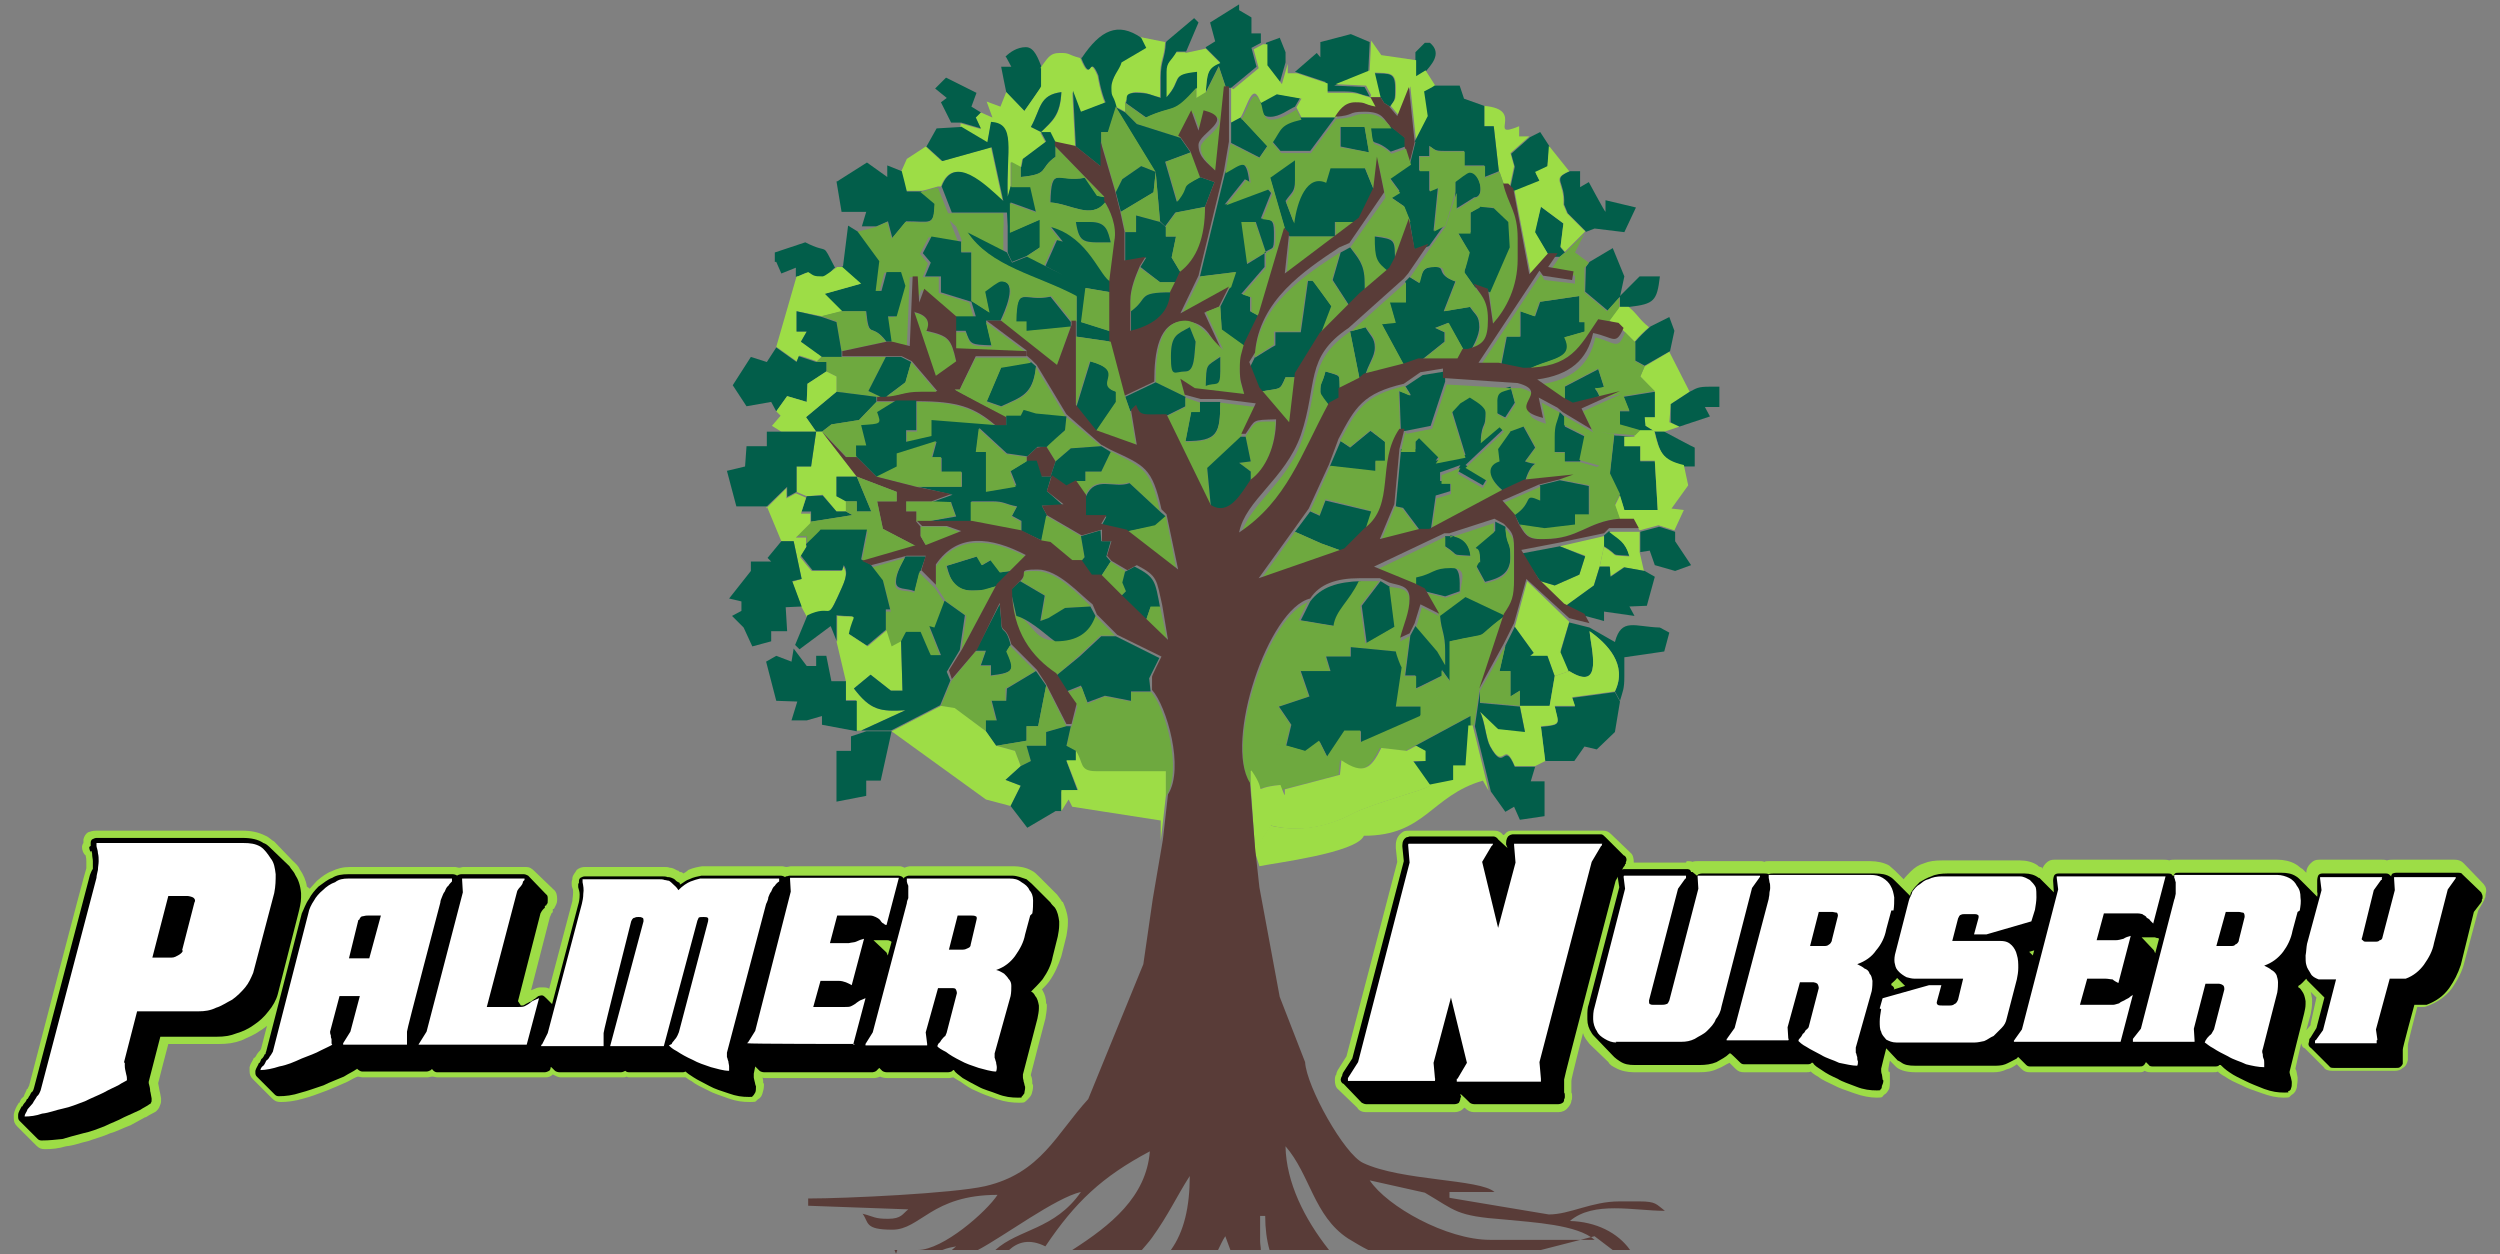 <?xml version="1.0" encoding="UTF-8"?> <svg xmlns="http://www.w3.org/2000/svg" id="Layer_1" version="1.1" viewBox="0 0 344.6 172.9"><rect x="0" y="0" width="344.6" height="172.9" fill="#808080" stroke="none"/><defs><style> .st0 { fill: #fff; } .st0, .st1, .st2, .st3, .st4, .st5 { fill-rule: evenodd; } .st1 { fill: #593c38; } .st2 { fill: #6ea93f; } .st3 { fill: #025e4a; } .st5 { fill: #9ddd46; } </style></defs><path class="st3" d="M166.2,6.6l2,2c-1.8.7-1.8,1.4-2,4.1l1.8-3.6,1,3h.7l3.5-2.9-.7-2.6,1.3-.7v-1.3h-1.3v-2.2l-1.7-1v-.8l-4,2.5.7,2.6-1.3.8Z"></path><path class="st3" d="M195.1,8.6v2.2l1.3-.8c.8-1,2.5-2.6.7-4.1h-.7l-1.3,1.3v1.4Z"></path><polygon class="st3" points="174.5 5.9 174.3 8.7 176.4 11.4 177.2 8.6 177.2 7.2 176.4 5.2 174.5 5.9"></polygon><path class="st3" d="M182,5.9v2l-.5-.6-3,2.6,4.2,1.4v1.3h2.6c1.9,0,1.9.4,3.5.7l-.7-1.3-4.2-.2,4.7-1.9.2-4.1-2.6-1.1-4.2,1.1Z"></path><path class="st5" d="M153.8,14.7l1.3.7v-1.3c.4-.6.5-1.4,1.4-1.4,1.8,0,1.9.4,3.4.7v-2.8c0-2.4.6-2.6.7-4.8l-3.5-.7.7,1.4-3.4,2c-.4,1.1-1.4,3.4-1.4,3.5,0,1.6.2.7.7,2.6Z"></path><path class="st5" d="M163.4,7.2h-1.3c-.8,1.3-1.4,1.3-1.4,2.8v3.5c2.3-2.5.4-3.1,4.2-3.5v3.6l1.3-.8c.2-2.6.2-3.4,2-4.1l-2-2-2.8.6Z"></path><path class="st3" d="M138.7,7.9l.7,1.3h-1.4c0,.1.7,3.5.7,3.5l2.5,2.6,2.4-3.4v-2.6c-.5-1.2-1-2.8-2.2-2.8s-2.2.7-2.8,1.3Z"></path><path class="st3" d="M160.7,5.9c-.1,2.2-.7,2.4-.7,4.8v2.8c-1.4-.4-1.6-.7-3.4-.7s-1.1.8-1.4,1.4l2.8,2c4.1-1.9,3.6-.2,7-4.1v-2.2c-3.8.4-1.9,1-4.2,3.5v-3.5c0-1.4.6-1.4,1.4-2.8h1.3l1.7-4-.6-.6-3.8,3.2Z"></path><path class="st5" d="M143.5,9.3v2.6c.1,0-2.3,3.4-2.3,3.4l-2.5-2.6-.8,2-1.9-.7.8,2.2-1.6-.7-.7.7.7,1.6-2.8-.8v.6l3.7,2.2.5-2.8c3.5.2,2,3.8,2.3,10.3l.4-1.4v-3.5c.1,0,1.4.7,1.4.7l.2-1.1,3.2-2.4-.7-1.3h1.3l.7,1.4,2.8.6-.4-7.7,1.1,2.9,3.4-1.3c-.6-1.3-1-3.6-1-3.7-1.4-3.4-.8,1.4-2.4-2.5-1.9-.5-1.3-.7-2.8-.7s-1.7.8-2.8,2.2ZM143.5,18.2l-1.4-.7c1.4-2.5,1.1-4.4,4.2-4.8-.1,3.2-1.2,4-2.8,5.5Z"></path><path class="st3" d="M190.3,13.4l.5.8.8.5c.5-.8.7-.7.7-2v-.6c0-2.2-.8-1.9-2.9-2l.8,3.4Z"></path><path class="st3" d="M143.5,18.2c1.6-1.6,2.6-2.3,2.8-5.5-3.1.4-2.8,2.3-4.2,4.8l1.4.7Z"></path><path class="st2" d="M166.2,12.7l-1.3.8v-1.4c-3.4,3.8-2.9,2.2-7,4.1l-2.8-2v1.3l1.6,1.6,6,1.9,1.8-3.5,1,2.8.7-2.8c4.6,1.2-.7,3.4-.7,4.8s1.3,2.5,2.3,3.5l1.2-11.6-1-3-1.8,3.6Z"></path><path class="st3" d="M173.7,14.1c.2,1,.1,2,1.4,2s2.5-1,3.4-1.4l.7-1.2-3.4-.6-2.2,1.2Z"></path><polygon class="st3" points="129.7 14.1 131.1 16.9 132.5 16.9 135.2 17.7 134.5 16.2 135.2 15.5 133.9 14.7 134.6 12.8 130.4 10.7 128.9 12.2 130.5 13.5 129.7 14.1"></polygon><path class="st5" d="M169.7,12.1v4.8l1.3-.7c1-1.7,1.7-5.2,2.8-2l2.2-1.2,3.4.6-.7,1.2.7,1.4h4.8c.5-.7,1.7-2,2.8-2,1.6,0,.8.2,2.8.6l-.7-1.3c-1.6-.4-1.6-.7-3.5-.7h-2.6v-1.3l-4.2-1.4h-1.3v-1.3l-.8,2.8-2-2.6v-2.9c.1,0-.6,0-.6,0l-1.3.7.7,2.6-3.5,2.9Z"></path><path class="st5" d="M188.9,13.4h1.4l-.8-3.4c2,.1,2.9-.1,2.9,2v.6c0,1.3-.2,1.2-.7,2l1.1,1.3,1.6-4,.8,7.6,1.8-3.5-.5-3.4,1.4-.7-1.4-2.2-1.3.8v-2.2l-4.8-.7-1.4-2-.2,4.1-4.7,1.9,4.2.2.7,1.3Z"></path><path class="st3" d="M149,7.9c1.6,4,1-.8,2.4,2.5,0,.1.4,2.4,1,3.7l-3.4,1.3-1.1-2.9.4,7.7,3.5,2.8v-4.8h1l1.1-3.5c-.5-1.9-.7-1.1-.7-2.6s1.1-2.4,1.4-3.5l3.4-2-.7-1.4c-3.2-2.2-5.6-1.1-8.2,2.8Z"></path><path class="st3" d="M184.1,16.2h-4.8c-3,.7-2.6,1.3-4,3.2l1.2,1.4h4.1l3.5-4.7Z"></path><polygon class="st3" points="184.8 20.2 188.7 21 188.1 17.5 184.8 17.5 184.8 20.2"></polygon><path class="st3" d="M159.3,23.7l.6,6.8.7.7,1.4-1.9,4.1-.8,1.3-3.4-2-.7c-3.2,1.7-1.2.8-3.2,3.4l-1.6-5.5,3.5-1.3-1.4-2-6-1.9-1.6-1.6-1.3-.7,5.5,9Z"></path><polygon class="st3" points="169.7 16.9 169.7 19.7 173.6 21.7 174.7 20.1 171 16.2 169.7 16.9"></polygon><path class="st3" d="M193.7,20.2v-1.2l-2-1.6h-2.8c.4,3.5.1,1.2,2.8,3.5l2-.7Z"></path><path class="st1" d="M191.6,14.7l-.8-.5-.5-.8h-1.4l.7,1.3c-1.9-.4-1.2-.6-2.8-.6s-2.3,1.3-2.8,2c2.9-.2,1.6-.7,4.1-.7s2.6,1,3.5,2l2,1.6v1.2l.7,2.2.7-2.8-.8-7.6-1.6,4-1.1-1.3Z"></path><polygon class="st2" points="151.8 19.6 153.8 26.5 154.7 24.7 157.3 22.9 159.3 23.7 153.8 14.7 152.7 18.2 151.8 18.2 151.8 19.6"></polygon><path class="st5" d="M206.7,23.7l.7,2h.7l.6-2.8-.5-1.8,2.6-2.3h-1.4v-1.4c-4.6,1.9,1-2.3-4.8-2.8v2.8h1.3l.7,6.2Z"></path><path class="st5" d="M124.2,23.7l.7,2.6h2c0,.1,2.4-.6,2.4-.6h.4c1.7-4.6,6.1-.1,8.5,2l-1.6-7.4-6.8,1.9-2.2-2-2.6,1.7-.8,1.8Z"></path><path class="st3" d="M140.7,23v1.4c4.1-.4,2.4-1.1,4.8-2.8v-2l-.7-1.4h-1.3l.7,1.3-3.2,2.4-.2,1.1Z"></path><polygon class="st3" points="210.9 18.9 208.3 21.2 208.8 23 208.2 25.8 208.8 26.5 212.3 25.1 211.7 23.9 213.3 23 213.6 20.2 212.3 18.2 210.9 18.9"></polygon><path class="st2" d="M165.5,24.5l-1.3-3.5-3.5,1.3,1.6,5.5c2-2.5,0-1.7,3.2-3.4Z"></path><polygon class="st3" points="153.8 26.5 154.5 29.2 159 26.5 159.3 23.7 157.3 22.9 154.7 24.7 153.8 26.5"></polygon><path class="st3" d="M200.6,26.5v2.3c.1,0,2.6-1.6,2.6-1.6,1.6,0,.8-3.5-.6-3.5s-1.4,1-2,1.3v1.4Z"></path><path class="st3" d="M132.5,17.5l-3.4.2-1.4,2.5,2.2,2,6.8-1.9,1.6,7.4c-2.4-2.2-6.8-6.6-8.5-2l1.4,3.6h7.6c0-.1.1,1.9.1,1.9v3.5c-.1,0,.6,1.4.6,1.4l2-.8,2-1.3v-3.8c-.1,0-4.2,1.8-4.2,1.8v-4.1l3.6,1.3-.8-3.5h-2.8l-.4,1.4c-.2-6.5,1.2-10.1-2.3-10.3l-.5,2.8-3.7-2.2Z"></path><path class="st3" d="M152.4,27.8v-.6l-1.1-.2-1.7-2.5c-3.7.7-4.7-1.9-4.8,3.4,2.9.2,5.6,2.4,7.6,0Z"></path><path class="st3" d="M115.3,25l.7,4.2h3.4l-.6,2h2l1.6-.7.6,2.3,1.9-2.3c3.5,0,3.8.7,4-2.5l-1.9-1.6h-2c0-.1-.7-2.8-.7-2.8l-2-.8v1.6l-2.8-2-4.1,2.6Z"></path><polygon class="st2" points="154.5 29.2 155.1 32 156.6 32 156.6 29.7 159.9 30.6 159.3 23.7 159 26.5 154.5 29.2"></polygon><path class="st3" d="M195.1,19.6l-.7,2.8-2.9,2,1.4,1.9-1.3.8,1.9,1.3.8,2,.7,4.3,2-.8,2-2.8-1.4.7.6-6-1.2.5v-2.8h-1.4v-2h1.4v-1.4c.8.5.7.7,2,.7h2.8v2h2.8v1.6l2-.8-.7-6.2h-1.3v-2.8l-2.8-1-.6-1.8h-3.5c0,.1-1.4.8-1.4.8l.5,3.4-1.8,3.5Z"></path><path class="st3" d="M218.5,32l1.3-.5,4.1.5,1.6-3.4-4.2-1v1.6c-.1,0-2.3-4.1-2.3-4.1l-1.2.7v-2.2h-1.4c-2.6,1.1-.6,1.3-.8,4.6l.5,1.2,2.5,2.5Z"></path><path class="st2" d="M140.7,23l-1.3-.7v3.5c-.1,0,2.6,0,2.6,0l.8,3.5-3.6-1.3v4.1l4.1-1.8v3.8c.1,0-1.9,1.3-1.9,1.3l4.9,2.5-2.4-1.2,1.6-3.6.8.2-1.6-2c5.3,1.4,6.7,7,8.3,7.6l.7-5.5c.4-2-.6-4.3-1.4-5.5-1.9,2.4-4.7.2-7.6,0,.1-5.3,1.1-2.6,4.8-3.4l1.7,2.5,1.1.2-6.8-7v1.4c-2.4,1.7-.7,2.4-4.8,2.8v-1.4ZM148.3,30.6h2c2.2,0,2.4,1.2,2.8,2.8-3.7,0-4.3.4-4.8-2.8Z"></path><path class="st3" d="M177.2,32l.6.6h6.2v-2h3.5l2-4.1-1.4-3.4h-4.8c0-.1-.6,1.9-.6,1.9-2.6-1.2-4.1,2.4-4.4,5.6l-1.1-2.9c.8-1.2,1.3-1.2,1.3-2.8v-3c-.1,0-3.5,2.4-3.5,2.4l2.2,7.6Z"></path><path class="st2" d="M186.1,34c1.1,1.4,2,2.3,2,4.8s.2.2-.6,2l4.1-3.4c-1.8-1.4-2-1.8-2-4.9,3,.4,2.6.5,2.8,3.5l2-5.5-.8-2-1.9-1.3h-.7l-4.8,6.8Z"></path><path class="st2" d="M126.9,26.5l1.9,1.6c-.1,3.2-.5,2.5-4,2.5l-1.9,2.3-.6-2.3-1.6.7-2.8.7,3,4.1-.5,4.1h.8l.7-2.6h2l.6,1.9-1.2,4.2h-1.2l.5,3.5,2.4.6.4-9.6h.7l.2,3.6.7-1.9,4.4,3.8h2.8l-.6-2-4.2-1.3v-2.2h-2.2l.7-1.9-1.1-1.3,1.2-2.3,4.1.7-1.2-3,1.9,1.7,5.5,2.8v-3.5c.1,0,0-2,0-2h-7.6c0,.1-1.4-3.5-1.4-3.5h-.4l-2.4.7Z"></path><path class="st3" d="M150.3,30.6h-2c.5,3.1,1.1,2.8,4.8,2.8-.4-1.6-.6-2.8-2.8-2.8Z"></path><path class="st2" d="M199.2,31.3l1.4-4.8v-1.4c.6-.4,1.6-1.3,2-1.3,1.4,0,2.2,3.5.6,3.5l.7,1.3h1.9c0,.1,2,2,2,2v3.5c.1,0-2.5,6.2-2.5,6.2l.6,4.8c1.9-2.2,3.5-5.2,3.5-9v-2.8c0-3.7-1.3-4.6-2-7.6l-.7-2-2,.8v-1.6h-2.8v-2h-2.8c-1.3,0-1.2-.2-2-.7v1.4h-1.4v2h1.4v2.8l1.2-.5-.6,6,1.4-.7Z"></path><polygon class="st3" points="213.6 35.4 215 35.4 215.7 34.8 215.1 34.1 215.5 30.8 212.4 28.5 211.5 32 213.6 35.4"></polygon><polygon class="st3" points="155.1 32 155.1 36 158 35.5 157.2 36.8 159.9 38.9 162.1 38.9 162.7 37.5 161.5 35.5 162.1 32.6 160.7 32.6 160.7 31.3 159.9 30.6 156.6 29.7 156.6 32 155.1 32"></polygon><path class="st2" d="M160.7,31.3v1.3h1.4l-.6,2.9,1.2,2c2.4-1.8,3.5-4.8,3.5-9l-4.1.8-1.4,1.9Z"></path><polygon class="st2" points="174.5 34.8 173 30.6 171 30.6 171.8 36.3 174.5 34.8"></polygon><polygon class="st2" points="177.8 32.6 177.3 38.4 187.5 30.6 184.1 30.6 184.1 32.6 177.8 32.6"></polygon><polygon class="st3" points="203.3 39.6 205.4 40.3 208.1 34.1 207.9 30.6 205.9 28.7 204 28.5 202.7 29.3 202.7 32 201 32.1 202.5 34.8 201.9 37.2 201.8 37.5 203.3 39.6"></polygon><path class="st3" d="M191.6,37.5l.7-1.4c-.1-3,.2-3.1-2.8-3.5,0,3.1.2,3.5,2,4.9Z"></path><path class="st3" d="M107,36.1l.7,1.6,2-.8v1.3l1.4-.6c.8.5.7.6,2,.6s1.4-1,2-1.3c-2-3.8-.6-1.7-4.1-3.5l-4.2,1.4v1.3Z"></path><path class="st5" d="M208.8,26.5l2.3,11.9,2.5-3-2-3.4.8-3.5,3.1,2.3-.4,3.2.6.7,2.8-2.8-2.5-2.5-.5-1.2c.2-3.2-1.8-3.5.8-4.6l-2.8-3.5-.2,2.8-1.7.8.6,1.2-3.5,1.4Z"></path><polygon class="st3" points="133.9 41.6 133.9 34.8 132.5 34.8 132.5 33.3 128.4 32.6 127.2 34.9 128.3 36.2 127.5 38.1 129.7 38.1 129.7 40.3 133.9 41.6"></polygon><path class="st3" d="M168.9,23.7l-3.5,14.4,4.9-.6-.7,2-1.4,2.8.2,3.2,3.2,2.3,2-4.2-1.3-.7v-2l-1.2-.4,3.2-3.7v-2c1.1-.8,1.3-.1,1.3-2.2v-.6c0-1.9-.5-1.7-1.8-1.9l1.4-3.5-.5-.6-5.9,2.2,2.8-3.5.6.4c-.4-3.7-1.3-2.5-3.5-1.3ZM174.5,34.8l-2.6,1.6-.8-5.8h2l1.4,4.2Z"></path><path class="st2" d="M155.9,42.9c2.5-1.8.7-2.6,5.5-2.6l.7-1.4h-2.2l-2.8-2c-.5,1.2-1.3,3-1.3,4.8v1.3Z"></path><polygon class="st3" points="219.1 36.1 218.6 36.8 218.5 40.2 221.6 42.8 223.3 40.9 223.9 38.1 222.3 34.2 219.1 36.1"></polygon><path class="st3" d="M223.3,40.9v1.4h1.3c3.4-.4,3.8-.8,4.2-4.2h-2.8l-2.8,2.8Z"></path><path class="st3" d="M141.5,35.4l-2,.8-.7-1.4-5.5-2.8c3.2,4.9,9.7,6,15.1,8.9v5.5l4.8.7v-1.4l-4.1-1.3.6-4.7,3.5.6v-1.4c-1.6-.6-3-6.1-8.3-7.6l1.6,2-.8-.2-1.6,3.6,2.4,1.2-4.9-2.5Z"></path><path class="st2" d="M171,16.2l3.7,4-1.1,1.6-4-2-.7,4.1c2.2-1.2,3.1-2.4,3.5,1.3l-.6-.4-2.8,3.5,5.9-2.2.5.6-1.4,3.5c1.3.2,1.8,0,1.8,1.9v.6c0,2-.2,1.3-1.3,2.2v2l-3.2,3.7,1.2.4v2l1.3.7,3.5-11.6-2.2-7.6,3.4-2.4v3c.1,1.6-.4,1.6-1.2,2.8l1.1,2.9c.4-3.2,1.8-6.8,4.4-5.6l.6-2h4.8c0,.1,1.4,3.5,1.4,3.5l.4-4.2,1,4.9h.7l1.3-.8-1.4-1.9,2.9-2-.7-2.2-2,.7c-2.6-2.3-2.4,0-2.8-3.5h2.8c-.8-1.1-1.6-2-3.5-2s-1.2.5-4.1.7l-3.5,4.7h-4.1l-1.2-1.4c1.3-1.9,1-2.5,4-3.2l-.7-1.4c-.8.5-2.3,1.4-3.4,1.4s-1.2-1.1-1.4-2c-1.1-3.1-1.8.4-2.8,2ZM188.1,17.5l.6,3.5-4-.7v-2.8h3.4Z"></path><path class="st3" d="M184.8,34.8l-1.1,3.8,2.4,3.7,1.4-1.4c.8-1.8.6.6.6-2s-1-3.4-2-4.8l-1.3.7Z"></path><path class="st3" d="M116,36.8l2.6,2.3-5,1.4,2.4,2.4h3.4c.4,4.1.7,1.4,2.8,4.2h.7l-.5-3.5h1.2l1.2-4.2-.6-1.9h-2l-.7,2.6h-.8l.5-4.1-3-4.1-1.3-.8-.7,5.6Z"></path><path class="st3" d="M194.4,38.1l-.7.7v2.8h-2.2l.8,2.8-1.9.2,3.2,5.9,2-.6,3.5-2.8v-1.3l-1.3-.6,1.8-.7,2.3,4h.7c.5-.8,1.3-2.3,1.3-3.4,0-1.6-.5-1.6-1.3-2.8l-3.6.6,1.6-4.1c-2.8-1-1.2-2-2.8-2s-1.7.5-2.2,2.2l-1.3-.8Z"></path><path class="st3" d="M133.9,41.6l.6,2h-2.8v2h1.4c.7,1.9.6,1.9,3.6,2l-.8-3.4h2c.5-1.1,2.6-5.5,0-5.5s-1.4,1-2.2,1.4l.6,2.9-2.5-1.6Z"></path><path class="st3" d="M147.6,45.1v-.7l-2.8-3.5c-3.7.8-4.7-1.8-4.8,3.5h1.4v1.3l6.1-.6Z"></path><polygon class="st2" points="153.1 45.7 153.1 40.3 149.6 39.7 149 44.4 153.1 45.7"></polygon><polygon class="st2" points="165.5 38.1 162.9 43.3 169.7 39.6 170.4 37.5 165.5 38.1"></polygon><path class="st3" d="M155.9,42.9v2.8c2.5-.6,5.4-2,5.5-5.4-4.8,0-3,.8-5.5,2.6Z"></path><path class="st5" d="M109.8,38.1l-2.8,9.7,2.8,2,.4-.8,2.4.8.7-.7-2.9-2,.8-1.4h-1.4v-2.8l3.5.7,2.8-.7-2.4-2.4,5-1.4-2.6-2.3h-.7c-.6.4-1.7,1.3-2,1.3-1.3,0-1.2-.1-2-.6l-1.4.6Z"></path><path class="st3" d="M173,49.2l-.7,1.4,1.4,3.4c2.9-.6,2.6,0,3.5-2h1.3l3.5-5.5,1.6-4.2-2.6-3.6h-.7c0,.1-1,7.1-1,7.1h-3.5v1.8c-.1,0-2.8,1.7-2.8,1.7Z"></path><path class="st5" d="M223.3,45.1l.6.6,1.4,1.4c.6-.7,1.3-1.4,2-2-1.4-1.1-1.4-1.6-2.8-2.8h-1.3l-1.4,1.9,1.4.8Z"></path><path class="st2" d="M173,49.2l2.6-1.7v-1.8h3.6l1-7h.7c0-.1,2.6,3.5,2.6,3.5l-1.6,4.2,4.1-4.1-2.4-3.7,1.1-3.8c-4.8,3.1-11.2,7.2-11.8,14.4Z"></path><path class="st3" d="M227.4,45.1c-.7.6-1.4,1.3-2,2v2.6l1.3.7,3.5-2,.6-2.8-.7-1.9-2.6,1.3Z"></path><path class="st2" d="M113.3,43.6l2,.7.7,4.1,6.1-1.3c-2-2.8-2.4-.1-2.8-4.2h-3.4l-2.8.7Z"></path><path class="st2" d="M132.5,33.3v1.4h1.4v6.8l2.5,1.6-.6-2.9c.7-.5,1.8-1.4,2.2-1.4,2.6,0,.5,4.4,0,5.5l7.7,6.2,1.9-5.5-6.1.6v-1.3h-1.4c.1-5.3,1.1-2.6,4.8-3.5l2.8,3.5h.7v-3.5c-5.4-2.9-11.9-4-15.1-8.9l-1.9-1.7,1.2,3Z"></path><path class="st2" d="M131.7,45.7v2.4l9.7.4-5.5-4.1.8,3.4c-3-.1-2.9-.1-3.6-2h-1.4Z"></path><path class="st3" d="M206.7,50.5l3.5.7c3.1-1.9,7.1-1.4,5.5-4.7l2.8-.8v-1.3h-.8v-3.6c.1,0-5.4.8-5.4.8l-.7,2-2-.7v3.5h-1.9l-.8,4.1Z"></path><path class="st1" d="M162.7,18.9l1.4,2,1.3,3.5,2,.7-1.3,3.4c0,4.2-1.1,7.2-3.5,9l-.6,1.3-.7,1.4c-.1,3.4-3,4.8-5.5,5.4v-4.1c0-1.8.8-3.6,1.3-4.8l.8-1.3-2.9.5v-4l-.6-2.8-.7-2.8-2-6.8v3.4l-3.5-2.8-2.8-.6v.6l6.8,7v.6c.8,1.2,1.8,3.5,1.4,5.5l-.7,5.5v8.3l2,7.6,4.2-2c0-4,.6-8.3,4.1-8.3s3.7,2.9,5.2,4l-2.4-5.2,2-.8,1.4-2.8-6.7,3.7,2.5-5.2,3.5-14.4.7-4.1v-7.6h-.7l-1.2,11.6c-1-1-2.3-1.8-2.3-3.5s5.3-3.6.7-4.8l-.7,2.8-1-2.8-1.8,3.5Z"></path><path class="st2" d="M199.2,31.3l-2,2.8-2.8,4.1,1.3.8c.5-1.7.2-2.2,2.2-2.2s0,1.1,2.8,2l-1.6,4.1,3.6-.6c.8,1.2,1.3,1.2,1.3,2.8s-.8,2.5-1.3,3.4c2-.5,2.8-1.3,2.8-4.1s-1.1-3.4-2.2-4.8l-1.4-2v-.4c.1,0,.7-2.4.7-2.4l-1.6-2.6h1.7v-2.9l1.3-.7-.7-1.3-2.5,1.6v-2.3c-.1,0-1.6,4.8-1.6,4.8Z"></path><polygon class="st3" points="113.3 49.2 116 49.2 116 48.5 115.3 44.4 113.3 43.7 109.8 42.9 109.8 45.7 111.2 45.7 110.4 47.1 113.3 49.2"></polygon><path class="st2" d="M129,51.9l2.8-2c-.7-3.1-1-3.5-4.1-4.2.6-1.3,0-2.3-1.7-2.6l3,8.9Z"></path><path class="st1" d="M122.9,47.1h-.7l-6.1,1.3v.7h8.2l1.4.7,3.5,4.1h-2.2c-2.3,0-2.6.5-4.8.7h-1.3v.7h5.5c5.6,0,7.9.8,10.9,3.4h1.4v-1.3l-7.1-3.7h.7c0-.1,2.2-4.6,2.2-4.6h7v-.7l-9.7-.4v-4.4l-4.4-3.8-.7,1.9-.2-3.6h-.7l-.4,9.6-2.4-.6ZM126,43c1.7.4,2.3,1.3,1.7,2.6,3.1.7,3.4,1.1,4.1,4.2l-2.8,2-3-8.9Z"></path><path class="st2" d="M159.3,52.7l4.1,2-.6-2.2,2,1.3,6.8.8c-.4-1.6-.7-1.6-.7-3.5s.4-1.9.7-3.4l-3.2-2.3-.2-3.2-2,.8,2.4,5.2c-1.4-1.1-3.2-4-5.2-4-3.5,0-4.1,4.3-4.1,8.3ZM163.4,51.2c-1.6,0-2-.5-2-2,0-3,.8-3.1,2.6-4.1l.8,2c-.2,1.9-.1,4.1-1.4,4.1ZM166.2,53.2c.1-3.2,0-2.6,2-4.1v2c0,2.4-.6,1.4-2,2Z"></path><path class="st3" d="M163.4,51.2c1.3,0,1.2-2.2,1.4-4.1l-.8-2c-1.8,1-2.6,1.1-2.6,4.1s.5,2,2,2Z"></path><polygon class="st2" points="195.7 49.9 201.2 49.8 201.9 48.5 199.7 44.5 197.9 45.2 199.2 45.8 199.2 47.1 195.7 49.9"></polygon><path class="st2" d="M215.7,34.8l-.7.6-1.3,1.9,3.4.7v1.1c-.1,0-4.2-.5-4.2-.5l-.5-.8-8.4,12.7h2.8l.8-4.1h1.9v-3.5l2,.7.7-2,5.5-.8v3.6c-.1,0,.7,0,.7,0v1.3l-2.8.8c1.6,3.2-2.4,2.8-5.5,4.7,6.6,0,7.6-2.8,10.2-6.7l2.9.6-1.4-.8,1.4-1.9v-1.4l-1.7,1.9-3.1-2.6v-3.4c.1,0,.6-.7.6-.7l-1.9-1.4,1.3-2.6-2.8,2.8Z"></path><path class="st3" d="M186.1,45.7l1.4,7,.6-.7c.5-1.9,1.4-2.8,1.4-4.1s-.6-1.6-1.3-2.8l-2.2.6Z"></path><path class="st2" d="M186.1,45.7l2.2-.6c.7,1.2,1.3,1.2,1.3,2.8s-1,2.2-1.4,4.1l5.5-1.4-3.2-5.9,1.9-.2-.8-2.8h2.2v-2.8l-7.6,6.8Z"></path><polygon class="st2" points="116 49.2 113.3 49.2 112.5 49.9 113.9 49.9 113.9 51.2 115.3 51.9 115.3 54 120.8 54.7 121.4 54.7 119.7 53.9 122.1 49.2 124.2 49.2 116 49.2"></polygon><polygon class="st3" points="121.4 54.7 122.1 54.7 124.8 52.7 125.6 49.9 124.2 49.2 122.1 49.2 119.7 53.9 121.4 54.7"></polygon><path class="st3" d="M166.2,53.2c1.4-.6,2,.4,2-2v-2c-2,1.4-1.9.8-2,4.1Z"></path><polygon class="st3" points="103.5 49.2 101 53.1 102.9 56 106.3 55.4 107 56.7 108.5 54.6 111.2 55.4 111.3 52.9 113.9 51.2 113.9 49.9 112.5 49.9 110.1 49.1 109.8 49.9 107 47.9 105.7 49.9 103.5 49.2"></polygon><polygon class="st5" points="226.7 50.5 226.1 51.9 228.1 54 228.1 57.5 226.7 57.5 226.8 58.7 228.1 59.5 229.4 59.5 231.5 58.8 230.1 58.2 230.3 55.7 232.9 54 230.1 48.5 226.7 50.5"></polygon><path class="st2" d="M122.1,54.7c2.2-.2,2.5-.7,4.8-.7h2.2l-3.5-4.1-.8,2.8-2.6,2Z"></path><path class="st3" d="M142.8,50.5l-.7-.6-4.1.7-2,4.7,2,.7c2.8-1.3,4.4-1.6,4.8-5.5Z"></path><path class="st3" d="M148.3,56l2.8,3.5,2.8-4.1v-1.4c-3.2-1.1,1.6-2.8-3.6-4.2l-1.9,6.2Z"></path><path class="st3" d="M183.3,56l1.4-.6v-1.4c-.2-2.6.4-2-2-2.8-.5,1.9-.7,1.3-.7,2.8s1,1.4,1.3,2Z"></path><path class="st3" d="M215.7,55.4l1.3.6,3.5-1.3c-.8-1.9-1.2-.7.6-1.3l-.8-2.5-4.6,2.4v2.2Z"></path><path class="st3" d="M155.1,54.7l.7,2,.7-.7c.5,1.7.7,1.3,4.1,1.4l2.8-1.4v-1.3l-4.1-2-4.2,2Z"></path><path class="st2" d="M138.7,57.5h2l.4-.8,1.7.5,4.2.4-4.2-7c-.4,4-2,4.2-4.8,5.5l-2-.7,2-4.7,4.1-.7-.6-.7h-7l-2.2,4.4h-.7c0,.1,7.1,3.8,7.1,3.8Z"></path><path class="st2" d="M173.7,54l4.1,4.8.7-6.8h-1.3c-.8,2-.6,1.4-3.5,2Z"></path><path class="st3" d="M193.7,53.2c1.1,1.8,1.1,1.4-.8.7l.2,5.5h.6l3.5-.7,2-6.1v-1.4l-3.1.5-2.4,1.6Z"></path><path class="st3" d="M232.9,54l-2.6,1.7v2.5c-.1,0,1.2.6,1.2.6l4.2-1.4-.7-1.3h2v-2.8h-1.3c-1.7,0-1.8.2-2.8.7Z"></path><polygon class="st3" points="112.5 59.5 113.3 59.5 114.6 58.5 118.4 57.9 120.8 55.4 120.8 54.7 115.3 54 111.1 57.5 112.5 59.5"></polygon><path class="st3" d="M207.5,57.5l1.3-2-.6-2.2c-1.6.5-2.2.2-2.2,2.2v1.3c.1,0,1.4.7,1.4.7Z"></path><path class="st2" d="M137.3,58.8c-3-2.5-5.3-3.4-10.9-3.4v4.1h-1.4v1.6l3.5-.8v-2.2l8.9.7Z"></path><path class="st2" d="M207.5,57.5l.7,2,1.9-.7,1.6,2.9-1.4,1.9c2.5.8,1-.8,0,2.8l6.8-.6,3.5-1.3-2.8-.8h-2v-1.3h-1.4v-2c0-1.9.4-1.9.7-3.5l-2.6-1.4.6,2.9c-5.6-1.6,1.4-3.6-3.5-4.9h-1.3l.6,2.2-1.3,2Z"></path><polygon class="st3" points="226.1 59.5 228.1 59.5 226.8 58.7 226.7 57.5 228.1 57.5 228.1 54 223.8 54.7 224.6 56.7 223.3 56.7 223.3 58.7 226.1 59.5"></polygon><path class="st2" d="M148.3,56l1.9-6.2c5.2,1.4.4,3.1,3.6,4.2v1.4l-2.8,4.1,5.6,2-.8-4.8-.7-2-2-7.6-4.8-.7v9.6Z"></path><polygon class="st5" points="107 56.7 107.6 57.3 106.4 58.7 107.7 59.5 112.5 59.5 111.1 57.5 115.3 54 115.3 51.9 113.9 51.2 111.3 52.9 111.2 55.4 108.5 54.6 107 56.7"></polygon><path class="st3" d="M168.2,55.4h-2.8v1.3h-1.2l-.8,4.1c4.4,0,4.8-1,4.8-5.4Z"></path><path class="st3" d="M193.1,62.2l-.7,7.6,1,.2,2.4,3.2h1.4l.7-4.9,2-.6v-1.4h-1.4v-1.2c.1,0,2.8-1,2.8-1l-.4.8,3.5,2,.6-1-3-1.8,5.3-5-.6-.6-2.6,2.2c.2-2.8.7-1.4.7-4.1s-1.4-1.7-2.2-2.2l-1.3.8-1.2,1.3,1.9,6.2-4.1.8.5-.7-2.8-2.8-.5.5v1.4h-2Z"></path><polygon class="st2" points="144.2 61.5 145.5 63.6 147.6 61.8 151.8 61.5 147 57.5 146.7 59.4 144.2 61.5"></polygon><path class="st2" d="M113.3,59.5l3.4,3.5h1.4v-1.4h1.4l-.7-2.8c2.8-.2,2.8-.1,2.2-1.8l2.6-1.6h-2.8l-2.4,2.5-3.8.6-1.3,1Z"></path><path class="st2" d="M171.7,60.2l.7,3.4-1.6.2,1.6,1.2v1.3c2-1.4,3.4-4.6,3.4-8.2-3.2,0-2.6-.1-4.1,2Z"></path><path class="st3" d="M217.8,63.6l.7-3.4-2.8-1.4v-1.3l-.7-.7c-.4,1.6-.7,1.6-.7,3.5v2h1.4v1.3h2Z"></path><path class="st2" d="M160.7,57.5l6.2,12.4-.5-5.3,4.6-4.3,2-4.2-4.8-.6c0,4.4-.4,5.4-4.8,5.4l.8-4.1h1.2v-1.3l-2-.7v1.3l-2.8,1.4Z"></path><path class="st2" d="M193.7,59.5l-.6,2.8h2v-1.4l.5-.5,2.8,2.8-.5.7,4.1-.8-1.9-6.2,1.2-1.3,1.3-.8c.7.5,2.2,1.2,2.2,2.2,0,2.6-.5,1.3-.7,4.1l2.6-2.2.6.6-5.3,5,3,1.8-.6,1-3.5-2,.4-.8-2.6,1v1.2c-.1,0,1.3,0,1.3,0v1.4l-2,.6-.7,4.9,10.3-5.5c-1.9-1.4-2.9-3.5-.7-4.2l-.2-1.7,1.7-2.4-.7-2-1.3-.7v-1.3c-.1-1.9.5-1.7,2-2.2h1.3l-10.3-.6-2,6.1-3.5.7Z"></path><path class="st3" d="M232.2,64.3h1.4v-2.6c-.1,0-4.2-2.2-4.2-2.2h-1.3c.7,3,1.1,4.1,4.1,4.8Z"></path><polygon class="st1" points="141.5 63 141.5 63.6 142.8 63.6 143.5 65.7 144.8 65.7 145.5 63.6 144.2 61.5 142.9 61.7 141.5 63"></polygon><polygon class="st3" points="184.8 60.8 183.3 64.3 189.6 65 189.6 63.6 190.9 63.6 190.9 60.9 188.9 59.4 186.1 61.7 184.8 60.8"></polygon><path class="st3" d="M118.1,63l2.8,2.8,2.8-1.4v-1.8l5.4-1.7-.6,2.2h1.3v2h2.8v2h-6.1l4.8,1.1-2.8,1h2.6c0,.1.7,2,.7,2l-4.1.7h6.2v-2.8h2.8c1.8,0,1.8.4,3.5.7l-.7,1.3,1.3.7v1.4l2.8,1.3.7-3.5-.7-1.3h2.9c0-.1-2.2-2-2.2-2l.6-2h-1.3l-.7-2.2h-1.3l-2.3,1.4.8,2-4.1.7v-5.5h-1.4l.4-3.1,3.8,3.5,2.8.4,1.4-1.3h1.3c0-.1,2.5-2.3,2.5-2.3l.2-1.9-4.2-.4-1.7-.5-.4.8h-2v1.3h-1.4l-8.9-.7v2.2l-3.5.8v-1.6h1.4v-4.1h-2.8l-2.6,1.6c.6,1.7.6,1.6-2.2,1.8l.7,2.8h-1.4v1.4Z"></path><path class="st3" d="M208.2,59.5l-1.7,2.4.2,1.7c-2.2.7-1.2,2.8.7,4.2l2.8-1.4c1-3.6,2.5-1.9,0-2.8l1.4-1.9-1.6-2.9-1.9.7Z"></path><polygon class="st2" points="120.8 65.7 126.3 67.1 132.5 67.1 132.5 65 129.7 65 129.7 63 128.4 63 129 60.8 123.6 62.5 123.6 64.3 120.8 65.7"></polygon><path class="st2" d="M148.3,66.3l1.3,2c1.3-2.9,3.8-1,6-1.8l4.3,4c-1.3-5.8-2.2-6-6.8-8.3l-1.3,2.8h-2.2v1.3h-1.3Z"></path><polygon class="st5" points="109.8 67.8 111.2 68.4 113.4 68.2 115.3 70.5 116.6 70.5 116.6 69.1 115.3 68.4 115.3 65.7 118.1 65.7 113.3 59.5 112.5 59.5 111.8 64.3 109.8 64.3 109.8 67.8"></polygon><polygon class="st3" points="145.5 63.6 144.8 65.7 147 67.2 148.3 66.3 149.6 66.3 149.6 65 151.8 65 153.1 62.3 151.8 61.5 147.6 61.8 145.5 63.6"></polygon><polygon class="st3" points="102.9 61.5 102.7 64.3 100.2 64.9 101.5 69.8 105.7 69.8 108.5 67.1 108.5 68.5 109.8 67.8 109.8 64.3 111.8 64.3 112.5 59.5 107.7 59.5 105.7 59.5 105.7 61.5 102.9 61.5"></polygon><polygon class="st2" points="141.5 63.6 141.5 63 138.7 62.6 134.9 59.1 134.5 62.3 135.9 62.3 135.9 67.8 140 67.1 139.2 65 141.5 63.6"></polygon><path class="st2" d="M184.8,60.8l1.3.8,2.8-2.3,2,1.6v2.6h-1.3v1.4l-6.2-.7-2.8,6.2,1.3.6.8-2.2,6.2,1.6-.8,2.8c4.4-3.2,1.7-9.1,4.9-13.8l-.2-5.5c1.9.7,1.9,1.1.8-.7-5.5,1.3-6.6,3.2-8.9,7.6Z"></path><polygon class="st3" points="223.3 68.4 223.9 70.3 228.5 70.4 228.1 63.6 226.1 63.6 226.1 61.5 223.9 61.5 223.9 60.2 225.3 60.2 220.4 59.9 222.5 60.1 221.9 65.5 223.3 68.4"></polygon><path class="st3" d="M166.9,69.8c2.5,1.6,4.2-1.6,5.5-3.5v-1.3l-1.6-1.2,1.6-.2-.7-3.4h-.7l-4.6,4.3.5,5.3Z"></path><polygon class="st3" points="116.6 69.1 118.1 69.1 118.1 70.5 120.1 70.5 118.1 65.7 115.3 65.7 115.3 68.4 116.6 69.1"></polygon><polygon class="st2" points="126.3 71.9 127.7 71.9 131.7 71.1 131 69.2 128.4 69.1 124.9 69.1 124.9 70.5 126.3 70.5 126.3 71.9"></polygon><path class="st3" d="M149.6,68.4v2.8h2.9c0,.1-.7,1.3-.7,1.3l3.4.8,4.1-.8,1.4-1.3-.7-.6-4.3-4c-2.2.8-4.7-1.1-6,1.8Z"></path><path class="st2" d="M208.8,71.1c2.6-1.8,1-3.1,3.5-2v-2l-5,2.2,1.6,1.9Z"></path><polygon class="st3" points="111.8 71.9 117.5 71 116.6 70.5 115.3 70.5 113.4 68.3 111.2 68.4 110.5 70.5 111.8 70.5 111.8 71.9"></polygon><path class="st2" d="M183.3,56c-.4-.6-1.3-1.6-1.3-2,0-1.4.2-.8.7-2.8,2.4.7,1.8.1,2,2.8l2.8-1.3-1.4-7c-6,4.1-4.2,7.7-6.6,14.8-2,6.1-7.4,9-8.5,13.4,6.7-4.4,8.6-10.7,12.4-17.9Z"></path><path class="st5" d="M225.3,60.2h-1.4v1.3h2.2v2h2l.4,6.8h-4.6c0-.1-.6-2-.6-2l-.7,1.4.7,2h1.9l.8,1.4,2.6-.7,2.2.7,1.3-2.8-1.7-.2,2.3-3.2-.6-2.8c-3-.7-3.4-1.8-4.1-4.8h-2l-.7.7Z"></path><path class="st2" d="M133.9,71.9l6.8,1.4v-1.4l-1.3-.7.7-1.3c-1.7-.4-1.7-.7-3.5-.7h-2.8v2.8Z"></path><path class="st3" d="M212.3,67v2c-2.5-1.1-.8.2-3.5,2l.7,1.4,3.4.5,4.2-.5v-1.4h1.9v-4c.1,0-4-.8-4-.8l-2.8.7Z"></path><path class="st2" d="M215.7,55.4v-2.2l4.6-2.4.8,2.5c-1.8.6-1.4-.6-.6,1.3l-3.5,1.3,6.5-1.6-5.3,2.4,1.4,2.9-4-2.3v1.3l2.8,1.4-.7,3.4,2.8.8-3.5,1.3-2,.6,4.1.8v4h-2v1.4l-4.2.5-3.4-.5c.7,1.1,1,2,2.8,2h.7c4.7,0,5.8-2.4,10.3-2.8l-.7-2,.7-1.4-1.4-2.9.6-5.4-2-.2,4.9.4.7-.7-2.8-.8v-1.9h1.3l-.8-2,4.3-.7-2-2,.6-1.4-1.3-.7v-2.6l-1.4-1.4c-1,2.6-1.3,1.4-4.1.7-.8,3.8-3.2,5.9-7.7,6.5l3.6,2.5Z"></path><polygon class="st3" points="180.6 70.5 178.5 73.3 182.1 74.9 185.4 76.1 188.1 73.3 189 70.5 182.7 69 181.9 71.1 180.6 70.5"></polygon><polygon class="st1" points="118.1 65.7 123.6 67.8 123.6 69.1 120.9 69.1 121.7 72.9 126.3 75.3 127.7 75.3 126.9 73.9 126.9 72.6 126.3 71.9 126.3 70.5 124.9 70.5 124.9 69.1 128.4 69.1 131.1 68.1 126.3 67.1 120.8 65.7 118.1 63 116.6 63 113.3 59.5 118.1 65.7"></polygon><polygon class="st2" points="143.5 74.6 144.7 74.8 147.6 77.4 149 77.4 149.5 76.8 149 73.9 144.2 71.1 143.5 74.6"></polygon><polygon class="st2" points="195.7 73.3 193.3 70.1 192.3 69.8 190.3 74.7 195.7 73.3"></polygon><polygon class="st2" points="127.7 75.3 132.5 73.4 130.4 72.6 126.9 72.6 126.9 73.9 127.7 75.3"></polygon><polygon class="st2" points="116.6 69.1 116.6 70.5 117.5 71 111.8 71.9 109.8 73.9 111.2 73.9 111.2 75.3 113.3 73.4 119.6 73.3 118.8 77.4 126.3 75.3 121.7 72.9 120.9 69.1 123.6 69.1 123.6 67.8 118.1 65.7 120.1 70.5 118.1 70.5 118.1 69.1 116.6 69.1"></polygon><polygon class="st3" points="149 73.9 149.5 76.8 149 77.4 150.3 79.4 151.8 79.4 153.1 77.4 152.5 76.7 153.1 74.6 151.8 74.6 151.7 73.1 149 73.9"></polygon><path class="st3" d="M199.9,73.9h-.7v1.4c2.2,1.4.5,1.1,3.5,1.3q-.2-2.5-2.8-2.8Z"></path><path class="st3" d="M221.1,75.3c2.3,1.4.5,1.1,3.5,1.3-.6-2-1.4-2.3-2.8-3.4l-.7.6v1.4Z"></path><polygon class="st5" points="215 75.3 218.5 76.6 217.7 79.2 214.3 80.7 212.3 80.1 215.7 83.6 219.7 80.7 220.5 78.1 221.1 75.3 221.1 73.9 215 75.3"></polygon><polygon class="st3" points="226.1 73.3 226.1 76.1 227.4 75.9 228.1 77.9 230.9 78.7 233.1 77.9 230.9 74.6 230.9 73.3 228.7 72.6 226.1 73.3"></polygon><polygon class="st2" points="155.1 73.3 162.2 78.7 160.7 71.1 159.2 72.4 155.1 73.3"></polygon><path class="st3" d="M207.5,72.6l-1.4-.7v1.3c-.1,0-2.8,2.2-2.8,2.2.1,0,.7,1.2.7,1.3,0,1.6.2-.2-.5,1.3l1.2,2.2c2-.5,3.5-1.1,3.5-3.5s-.5-1.3-.7-4.1Z"></path><path class="st5" d="M221.1,75.3l-.6,2.8h1.3v1.4c.1,0,2-1.3,2-1.3l2.8.5-.6-2.6v-2.8h-4.2c1.3,1.1,2.2,1.3,2.8,3.4-3-.2-1.2.1-3.5-1.3Z"></path><polygon class="st3" points="212.3 80.1 214.3 80.7 217.7 79.2 218.5 76.7 215 75.3 209.7 76.3 212.3 80.1"></polygon><polygon class="st2" points="185.4 76.1 182.1 74.9 178.5 73.3 173.7 80 185.4 76.1"></polygon><path class="st3" d="M126.9,78.7l.7-2h-2.8c-.5,1-1.3,2.3-1.3,3.5s1.4.8,2.6,1.3l.7-2.8Z"></path><path class="st3" d="M195.1,80.9l1.3.6,2.8.7,2-.7c0-1.4.2-3.4-1.3-3.4-2.5,0-2.4.8-4.8,1.3v1.4Z"></path><path class="st3" d="M137.3,80.9l2-2.2-1.4.2-1.3-1.7-1.2.7-.7-1.2-4.2,1.3c.5,2,1.1,3.4,3.5,3.4s1.8-.2,3.4-.6Z"></path><polygon class="st2" points="151.8 79.4 154.5 82.2 155.3 81.4 154.8 80.2 155.1 78.7 153.1 77.4 151.8 79.4"></polygon><path class="st3" d="M155.1,78.7l-.4,1.6.5,1.2-.7.7,3.4,3.5.7-2h1.3c-.7-3.6-.6-4.1-3.5-5.6l-1.3.7Z"></path><path class="st5" d="M105.7,69.8l2,4.8h1.7l1.1,5.2-1.3.4,1.3,3.5.7,1.3c3.4-1.7,2.6.8,4.2-2.6.8-1.8,1.7-3.2.8-4.3l-.2.6h-4.1c0,.1-1.6-1.9-1.6-1.9l.8-1.3v-1.4h-1.4l2-2v-1.3h-1.3l.7-2.2-1.4-.6-1.3.7v-1.4l-2.8,2.8Z"></path><path class="st2" d="M199.9,73.9q2.5.2,2.8,2.8c-3-.2-1.3.1-3.5-1.3v-1.4l-9.8,4.7,5.8,2.3v-1.4c2.4-.5,2.3-1.3,4.8-1.3s1.3,1.9,1.3,3.4l-2,.7-2.8-.7,2,3.5,3.5-2.6,5.5,2.6c1-1.4,1.3-2.3,1.3-4.8v-4.1c0-2.3-.4-2.3-1.3-3.5.2,2.8.7,1.6.7,4.1s-1.4,3-3.5,3.5l-1.2-2.2c.7-1.6.5.2.5-1.3s-.6-1.3-.7-1.3l2.6-2.2v-1.3c.1,0-6,2-6,2Z"></path><path class="st2" d="M140.7,80.1l3.4,2-.6,3.5,1.1-.4,2.3-1.4,3.5-.2c-1.7-1.6-4.7-4.9-7.6-4.9s-1.2.4-2,1.4Z"></path><polygon class="st3" points="215.7 83.6 218.5 84.9 221.1 85.6 221.1 84.3 225.3 84.9 224.6 83.6 227 83.5 228.1 79.5 226.7 78.7 223.9 78.2 222 79.5 221.9 78.1 220.5 78.1 219.7 80.7 215.7 83.6"></polygon><path class="st3" d="M180.6,82.9l-1.3,2.6,4.8.8c.2-2.3,2-3.4,3.5-6.2-3.2.1-5.5.8-7,2.8Z"></path><polygon class="st3" points="103.5 78.7 100.5 82.5 102.2 82.9 102.2 84.2 100.9 84.9 102.5 86.5 103.7 89.1 106.3 88.4 106.3 87 108.5 87 108.3 83.7 110.5 83.6 109.2 80.1 110.5 79.8 109.4 74.6 107.7 74.6 105.8 76.9 106.3 77.4 103.5 77.4 103.5 78.7"></polygon><path class="st2" d="M129.1,80.9l1.3,2,2.8,2-.7,4.8,4.8-8.9c-1.6.4-1.6.6-3.4.6s-3-1.3-3.5-3.4l4.2-1.3.7,1.2,1.2-.7,1.3,1.7,1.4-.2,2.2-2c-4.8-2.5-9.5-3-12.4,1.4v2.8Z"></path><polygon class="st5" points="208.8 86.4 211.4 90 210.9 90.5 213.3 90.5 214.3 93.2 216.3 92.5 215.1 89.7 216.3 85.7 210.5 80.1 208.8 86.4"></polygon><path class="st2" d="M120.1,78.1l1.7,2.2,1,4h-.7v2.8c.1,0,.8,2.2.8,2.2l1.3-.7.7-1.4h2c0,.1,1.4,3.5,1.4,3.5h1.4c0-.1-1.6-4.1-1.6-4.1l.7.2,1.4-3.7-1.3-2-2.2-2.2-.7,2.8c-1.2-.5-2.6.1-2.6-1.3s.8-2.5,1.3-3.5l-4.8,1.4Z"></path><path class="st2" d="M145.5,93.2l3.2-2.8,3-2.8h2l-2.8-2.8c-.8,2.3-2.5,3.5-5.5,3.5s-3.2-2.9-5.4-3.5l-.8-3.5c0,5.9,2.9,9.5,6.2,11.8Z"></path><path class="st3" d="M139.3,81.4l.8,3.5c2.2.6,5,3.5,5.4,3.5,3,0,4.7-1.2,5.5-3.5l-.7-1.3-3.5.2-2.3,1.4-1.1.4.6-3.5-3.4-2-1.4,1.3Z"></path><polygon class="st2" points="157.9 85.7 160.9 88.3 159.9 83.6 158.6 83.6 157.9 85.7"></polygon><path class="st2" d="M195.1,86.4l3,3.5,1.1,1.9v-2c0-2.4-.5-2.6-.7-4.8l-2.5-1.3-.8,2.8Z"></path><path class="st3" d="M111.2,75.3l-.8,1.3,1.6,2h4.1c0-.1.2-.7.2-.7.8,1.1,0,2.5-.8,4.3-1.6,3.5-.8,1-4.2,2.6l-1.7,4.1.6.6,4.3-3.2.8,2v-3.5c3.2.4,2.2-.6,1.6,2.5l2.6,1.7,2.6-2.2v-2.8c-.1,0,.6,0,.6,0l-1-4-1.7-2.2-1.3-.7.8-4.1h-6.4c0,.1-2,2-2,2Z"></path><polygon class="st3" points="191.6 80.9 190.3 80.1 187.7 83.5 188.4 88.7 192.3 86.4 191.6 80.9"></polygon><path class="st3" d="M134.5,89.7h1.4l-.7,2h1.4v1.4c3.4-.4,3.2-.8,2.2-3.4l.5-.8c-.7-2.9-1.3-1.2-1.3-3.4l-.2-2.2-3.2,6.2Z"></path><path class="st3" d="M198.5,84.9c.2,2.2.7,2.4.7,4.8v2l-1.1-1.9-3-3.5-.7,1.3-.7,5.5h1.4v1.8c.1,0,3.7-1.8,3.7-1.8v-.8c-.1,0,1.1,1.6,1.1,1.6v-5.5c6.6-1.4,2.6.1,7.6-3.5l-5.5-2.6-3.5,2.6Z"></path><path class="st3" d="M216.3,92.5c4.8,3,3-3.1,2.8-5.5,2.4,1.7,5.3,4.6,3.5,8.3l.7,1.3c.4-1.4.6-1.6.6-3.4v-2.6c.1,0,5.5-.8,5.5-.8l.7-2.6-1.3-.7c-3.5-.1-5.3-1.4-6.2,2l-3.5-2-2.8-.7-1.2,4.1,1.2,2.8Z"></path><path class="st5" d="M115.3,88.4l1.3,5.5v2.6h1.4v4.2h.7l6.1-2.8c-3.5.2-4.8,0-7.1-3l2.3-1.9,2.8,2.2h1.6l-.2-6.8-1.3.7-.7-2.2-2.6,2.2-2.6-1.7c.6-3.1,1.7-2.2-1.6-2.5v3.5Z"></path><path class="st3" d="M124.2,88.4l.2,6.8h-1.6l-2.8-2.2-2.3,1.9c2.3,3,3.6,3.2,7.1,3l-6.1,2.8h4.1l6.8-3.5,1.4-3.4-.5-1.2,1.8-3,.7-4.8-2.8-2-1.4,3.7-.7-.2,1.6,4h-1.4c0,.1-1.4-3.2-1.4-3.2h-2c0-.1-.7,1.3-.7,1.3Z"></path><polygon class="st3" points="207.5 89 206.7 92.5 208.2 92.5 208.2 96 209.5 95.2 209.5 97.3 213.6 97.3 214.3 93.2 213.3 90.4 210.9 90.4 211.4 90 208.8 86.4 207.5 89"></polygon><polygon class="st3" points="107 90.4 105.6 91.2 107 96.6 109.9 96.7 109.1 99.3 111.2 99.3 113.3 98.7 113.3 99.9 118.1 100.8 118.1 96.6 116.6 96.6 116.6 93.9 114.6 93.9 113.9 90.4 112.5 90.4 112.5 91.8 111.2 91.8 109.4 89.4 109.1 91.2 107 90.4"></polygon><polygon class="st3" points="145.5 93.2 147 95.3 149 94.5 149.9 96.8 152.3 95.9 155.9 96.6 155.9 95.3 158.6 95.3 158.4 93.5 159.8 90.7 153.8 87.7 151.8 87.7 148.8 90.5 145.5 93.2"></polygon><polygon class="st2" points="204 95.2 204 96.8 209.5 97.3 209.5 95.2 208.2 96 208.2 92.5 206.7 92.5 207.5 89 204 95.2"></polygon><path class="st2" d="M134.5,89.7l-3.4,4.2-1.4,3.4,1.9.4,4.3,3.1v-1.4h1.4l-.7-2.8h2v-1.7c.1,0,4.1-2.4,4.1-2.4l-3.5-3.5-.5.8c1.1,2.5,1.2,3-2.2,3.4v-1.4h-1.4l.7-2h-1.4Z"></path><polygon class="st3" points="135.9 100.8 137.3 102.8 141.5 102.1 141.5 100.1 143.1 100.1 144.2 94.5 142.8 92.5 138.8 94.9 138.7 96.6 136.7 96.6 137.4 99.3 135.9 99.3 135.9 100.8"></polygon><path class="st2" d="M180.6,82.9c-5.8,1.6-11.8,19.8-8.2,25.4v-6.1c-.1,0,4.8.6,4.8.6l.7-2.9-1.7-2.5,4.2-1.4-1.2-3.5h4.1l-.6-2h3.4v-1.3l6.2.6c.1.6.7,2,.8,2.2l-.8,5.4h3.4v1.4l4.2-4.8-1.2-1.6v.8c.1,0-3.5,1.8-3.5,1.8v-1.8h-1.6l.7-5.5-1.3.7c.4-1.9,1.3-3.5,1.3-5.5s-1.6-1.8-2.8-2l.7,5.5-4,2.3-.7-5.2,2.6-3.4h-2.8c-1.4,2.9-3.2,4-3.5,6.2l-4.8-.8,1.3-2.6Z"></path><path class="st3" d="M177.2,102.8l2.8.8,1.9-1.4,1.1,2.2,2.4-3.6h2.2v1.6l8.2-3.6v-1.4h-3.4l.8-5.4c-.1-.1-.7-1.6-.8-2.2l-6.2-.6v1.3h-3.4l.6,2h-4.1l1.2,3.5-4.2,1.4,1.7,2.5-.7,2.9Z"></path><path class="st3" d="M213,104.9h4l1.4-2,1.7.4,2.5-2.4.7-4.2-.7-1.3-5.9.8.4,1.2h-2.8c.5,2.4,1.1,2.5-1.9,2.8l.6,4.8Z"></path><polygon class="st2" points="137.3 102.8 139.9 103.5 140.7 105.6 142.1 104.9 141.5 102.8 144.2 102.8 144.2 100.9 147 100.1 144.2 94.5 143.1 100.1 141.5 100.1 141.5 102.1 137.3 102.8"></polygon><path class="st2" d="M147.6,100.1l-.6,2.8,1.3.7c1.1,1.6.4,2.8,2.8,2.8h9.6v3.4c2.4-3.6-.1-12.2-2-14.4h-2.8v1.3l-3.6-.7-2.4,1-.8-2.3-2,.7,1.4,2-.8,2.8Z"></path><polygon class="st5" points="122.9 100.8 135.9 110.2 139.3 111.1 140.7 108.3 138.6 107.5 140.7 105.6 139.9 103.5 137.3 102.8 135.9 100.8 131.6 97.6 129.7 97.3 122.9 100.8"></polygon><path class="st5" d="M216.3,92.5l-2,.7-.7,4.1h-4.1l.7,3.5-3.7-.4-2.5-2.4c.7,1.4.8,3.7,1.4,4.8,2,3.7,1.8-1.1,3.4,2.8h2.8l1.4-.7-.6-4.8c3-.2,2.4-.4,1.9-2.8h2.8l-.4-1.2,5.9-.8c1.8-3.7-1.1-6.6-3.5-8.3.2,2.4,2,8.5-2.8,5.5Z"></path><path class="st2" d="M199.9,93.9l-4.2,4.8-8.2,3.6v-1.6h-2.2l-2.4,3.6-1.1-2.2-1.9,1.4-2.8-.8-4.9-.6v4.1c2.6,3.7-.5,2.4,4.1,2l.5,1.4v-.8c.1,0,7.7-2,7.7-2l.2-2c3.1,2.2,4.1,1.1,5.5-1.7l3.5.4,1.3-.7,7.6-4.1v1.3h.6l.7-4.8,3.5-10.3c-4.9,3.6-1,2-7.6,3.5v5.5Z"></path><polygon class="st3" points="195.1 102.8 196.4 103.5 196.4 104.9 194.7 105 197.1 108.3 200.6 107.6 200.6 105.6 202.3 105.6 202.7 100.1 202.7 98.7 195.1 102.8"></polygon><polygon class="st3" points="115.3 104.9 115.3 110.5 119.4 109.7 119.4 107.6 120.8 107.6 121.4 107.6 122.9 100.8 119.4 100.8 117.3 101.5 117.3 103.5 115.3 103.5 115.3 104.9"></polygon><polygon class="st3" points="140.7 105.6 138.6 107.5 140.7 108.3 139.3 111.1 141.6 114.1 145.5 111.8 146.3 111.8 146.3 109.1 148.5 108.9 147 104.9 148.3 104.9 148.3 103.5 147 102.8 147.6 100.1 147 100.1 144.2 100.9 144.2 102.8 141.5 102.8 142.1 104.9 140.7 105.6"></polygon><path class="st5" d="M146.3,111.8l1-1.6.5,1,12.2,1.9v2.8l.7-6.2v-3.4h-9.6c-2.4,0-1.7-1.2-2.8-2.8v1.3h-1.3l1.6,4.1h-2.3v2.9Z"></path><path class="st3" d="M203.3,100.1l2.2,9,2,2.8,1.2-.7.8,1.8,3.4-.5v-4.8c.1,0-1.9,0-1.9,0l.6-2h-2.8c-1.6-3.8-1.3,1-3.4-2.8-.6-1.1-.7-3.4-1.4-4.8l2.5,2.4,3.7.4-.7-3.5-5.5-.5v-1.6l-.7,4.8Z"></path><path class="st5" d="M172.4,106.3v2l.6,8.9,2.2-3.4c4,1,7.8.2,11.4-1.7,2.8-1.4,9.5-3.1,10.6-3.8l-2.4-3.4h1.7v-1.4l-1.3-.7-1.3.7-3.5-.4c-1.4,2.8-2.4,3.8-5.5,1.7l-.2,2-7.6,2v.8c-.1,0-.6-1.4-.6-1.4-4.6.4-1.4,1.7-4-2Z"></path><path class="st5" d="M197.1,108.3c-1.1.7-7.8,2.4-10.6,3.8-3.6,1.9-7.4,2.6-11.4,1.7l-2.2,3.4.7,2.2c1.7-.4,13.4-1.8,14.4-4.2,8.5,0,9.2-5.5,16.4-7.6l.8,1.4-2.2-9h-.6l-.4,5.5h-1.7v2l-3.5.7Z"></path><path class="st1" d="M219.8,170.9h-14.4c-6,0-14.2-4.6-16.6-8.2l7.6,1.7c4.3,2.5,4.2,3.2,11,3.7,4,.4,10,.7,12.4,2.8ZM123.5,172.8c.1-.1.1-.4.2-.5h2.8c3.5,0,9.5-5.3,11-7.6-9.1,0-10.6,4.8-14.5,4.8s-3.2-1-4.1-2.2c1.6.4,1.6.7,3.5.7s2-.7,2.8-1.3l-13.8-.5v-1c5.2,0,20-.7,24.4-1.7,7.7-1.8,9.8-7.2,14.2-12l7.6-18.6,1.3-9,.7-4.1.7-4.1.7-6.2c2.3-3.6-.2-12.2-2.2-14.4v-1.8c-.1,0,1.3-2.8,1.3-2.8l-6.1-3-2.8-2.8-.6-1.4c-1.8-1.4-4.7-4.8-7.6-4.8s-1.3.4-2.2,1.4l-1.3,1.3c0,5.9,2.8,9.4,6.1,11.6l1.4,2.2,1.4,2-.7,2.8h-.7l-2.8-5.5-1.3-2-3.5-3.5c-.8-2.9-1.4-1.2-1.4-3.5l-.2-2.2-3.1,6.4-3.5,4.1-.4-1.2,1.8-2.9,4.8-9,2-2,2-2c-4.8-2.5-9.4-3.1-12.4,1.3v2.8l-2-2,.6-2h-2.6l-4.9,1.3-1.3-.6,7.6-2.2h1.3l4.8-1.9-2-.7h-3.4l-.7-.7h7.6l6.8,1.3,2.8,1.4,1.2.2,3,2.5h1.3l1.4,2h1.3l2.8,2.8,3.5,3.4,2.9,2.8-.8-4.8c-.8-3.5-.6-4-3.5-5.5l-1.3.7-2.2-1.3-.6-.7.6-2h-1.3v-1.6l-2.8.8-4.8-2.8-.7-1.3,3-.2-2.3-1.8.7-2.2,2,1.4,1.3-.7,1.4,2v2.8h2.8l-.7,1.2,3.5.8,7.1,5.5-1.6-7.6-.7-.7c-1.3-5.8-2.3-6-7-8.2l-1.3-.7-4.8-4.2-4.1-6.8-.7-.7-.7-.6v-.7l-5.5-4.1h2l7.7,6.1,2-5.5v-.6h.6v11.6l2.8,3.5,5.6,2-.8-4.8.7-.7c.6,1.6.8,1.3,4.2,1.3l6.1,12.5c2.5,1.6,4.2-1.6,5.5-3.5,2-1.4,3.5-4.6,3.5-8.3-3.4.1-2.8,0-4.2,2h-.6l2-4.2-4.8-.6h-2.8l-2.2-.6-.6-2.2,2,1.3,6.8.8c-.4-1.6-.6-1.7-.6-3.5s.2-1.9.6-3.5l2-4.1,3.5-11.8.7.7-.6,5.6,10.2-7.7,2-4.1.5-4.3,1,4.9-4.8,7-1.4.6c-4.8,3.2-11,7.3-11.6,14.5l-.8,1.3,1.4,3.5,4.1,4.8.8-6.8,3.4-5.5,4.2-4.2,1.3-1.3,4.1-3.5.7-1.3,2-5.5.8,4.2,1.9-.7-2.8,4.1-.6.7-7.6,6.8c-6.1,4.1-4.2,7.7-6.6,14.8-2.2,6.1-7.6,8.9-8.5,13.4,6.6-4.4,8.5-10.7,12.4-17.9l1.3-.7v-1.3l2.8-1.4.7-.6,5.5-1.4,2-.7h5.4l.7-1.3h.7c2.2-.6,2.8-1.3,2.8-4.1s-1.1-3.4-2-4.9l2,.7.7,4.8c1.8-2,3.4-5,3.4-8.9v-2.8c0-3.8-1.3-4.6-2-7.6h.7l.7.7,2.2,11.8,2.6-2.9h1.3l-1.3,1.9,3.5.6-.2,1.2-4-.6-.5-.7-8.4,12.7h2.8l3.4.7c6.6,0,7.7-2.9,10.3-6.7l2.8.5.7.7c-1.1,2.5-1.3,1.3-4.2.7-.8,3.7-3.2,5.8-7.7,6.4l3.6,2.5,1.3.7,6.5-1.6-5.3,2.4,1.4,2.9-4-2.4-.7-.6-2.6-1.4.6,2.8c-5.6-1.4,1.4-3.5-3.5-4.8l-10.3-.7v-1.3l-3.1.5-2.3,1.6c-5.6,1.3-6.7,3.2-9,7.6l-1.3,3.5-2.8,6.1-2,2.8-4.9,6.8,11.8-4.1,2.8-2.8c4.3-3.2,1.6-9.1,4.8-13.7h.7l-.7,2.8-.7,7.6-2,4.8,5.5-1.4h1.3l10.3-5.5,2.8-1.3,6.8-.7-2,.7-2.8.7-5,2.2,1.7,1.9.6,1.4c.7,1.1,1,2,2.8,2h.7c4.7,0,5.9-2.4,10.3-2.8h2l.7,1.3h-4.1l-.7.7-6.2,1.3-5.2,1,2.4,4,3.5,3.4,2.8,1.4.7,1.3-2.8-.7-5.9-5.4-1.7,6.1-1.4,2.8-3.4,6.2,3.4-10.3c1.1-1.6,1.4-2.3,1.4-4.8v-4.2c0-2.2-.4-2.3-1.4-3.4l-1.3-.7-6.2,2h-.7l-9.7,4.6,5.6,2.3,1.4.7,2,3.5-2.6-1.3-.8,2.6-.7,1.4-1.3.6c.5-1.9,1.3-3.5,1.3-5.4s-1.6-1.8-2.8-2.2l-1.3-.6h-2.8c-3.2,0-5.5.8-6.8,2.8-5.8,1.4-11.9,19.8-8.3,25.4l.7,8.9.6,5.5,2.8,15.1,3.5,9c.2,3.4,5.4,12.7,8,13.9,5.3,2.5,16.1,2.2,18.1,4h-6.2v.8c-.1,0,13.7,2.3,13.7,2.3,2.9,0,5.9-1.8,9.7-1.8h2.8c2.3,0,2.3.4,3.5,1.3-4.3,0-9.8-1.4-13.1,1.4,3.6.1,6.6,1.6,8.3,4h-2.4l-2.5-1.9-7.4,1.9h-23.8c-1-.5-1.8-1-2.8-1.6-4.7-3.1-5.2-8.8-8.6-12.7.1,5,2.6,10,6,14.3h-8.2c-.4-1.4-.6-3-.6-4.7h-.7v3.5c0,.4.1.8.1,1.2h-4.2l-.7-1.9c-.4.6-.7,1.3-1,1.9h-6.5c1.8-2.5,2.6-5.9,2.6-10.2-1.8,2.8-2.9,5.3-5.2,8.5-.5.7-1,1.2-1.4,1.7h-9.6c5.3-3.4,10.2-7.3,10.7-13.6-6.6,3.5-10.3,7-14.4,13.1-2.2-1.1-3.8-.6-5,.5h-1.9c3.2-2.9,8.2-2.8,11.8-8-3.5.8-10.6,6.1-14.2,8h-3.6c.2-.2.5-.4.6-.5-.5.1-1.2.2-1.9.5h-6.6Z"></path><path class="st5" d="M318.5,141.1l.8-3.6-.8-.8c.1.2.1.6.2,1v.5c0,.5-.1,1.1-.2,1.6l-.6,2.2.6-.7ZM232.4,118.9h-7.2c0-.6-.1-1.1-.5-1.4l-2.6-2.5c-.4-.4-.7-.5-1.2-.5h-12.2c-.4,0-.7,0-1,.2-.1.1-.2.2-.4.4h-.1c-.4-.5-.8-.6-1.3-.6h-11.6c-.2,0-.6,0-.8.1-.7.4-1.1,1-1.1,1.9h0v.4l.2,1.9-7,26.8-1.2,1.9c-.1.2-.2.4-.2.6-.2.2-.2.6-.2.8,0,.5.1,1,.5,1.3l2.6,2.5c.2.4.7.6,1.2.6h12.2c.5,0,1-.2,1.3-.6h.1c.4.4.8.6,1.3.6h11.6c.5,0,1-.2,1.3-.6.2-.2.5-.6.5-1,.1-.1.1-.4.1-.5,0-.2,0-.5-.1-.6v-1.6c-.1,0,1.6-6.6,1.6-6.6.1.2.1.4.2.5.2.4.5.7.7,1l2.6,2.5c.2.4.6.6,1,.8.7.4,1.6.6,2.5.6h9c1,0,1.8-.1,2.6-.5.6-.2,1.1-.6,1.6-.8l.8.8c.4.4.7.5,1.2.5h8.6c.2,0,.4,0,.6-.1.2.2.6.5,1,.7.6.5,1.4.8,2.2,1.2.7.4,1.7.7,2.8,1.1,1.1.4,2.2.6,3.1.6s.7-.1,1-.4c.4-.2.5-.5.7-.8.1-.4.1-.7.1-1.1v-1.2q-.1,0-.1-.1h-.1v-.4h0c0-.1.2-1.1.2-1.1l.5.5c.1.1.2.2.4.4.6.5,1.6.7,2.6.7h10.8c.6,0,1.2-.1,1.8-.4.5-.1,1-.4,1.4-.7l.6.6c.4.4.7.5,1.2.5h15c.4,0,.6,0,.8-.2.4.2.6.2,1,.2h8.5c.2,0,.5,0,.6-.1.2.2.6.5,1,.7.7.5,1.4.8,2.3,1.2.7.4,1.7.7,2.8,1.1,1.1.4,2,.6,3,.6s.7-.1,1.1-.4c.4-.2.6-.6.7-1,0-.4.1-.6.1-1v-.4h0c-.1-.4-.1-.7-.2-1-.1-.1-.1-.2-.1-.2h0c0-.1.8-3.5.8-3.5.1.4.2.6.5.7l2.6,2.6c.2.4.7.5,1.2.5h8.6c.4,0,.8-.1,1.1-.4.4-.2.6-.6.7-1.1h0v-2c-.1,0,1.3-5.3,1.3-5.3h.7c.2,0,.4,0,.6-.1,1.4-.5,2.6-1.3,3.5-2.5.8-1.2,1.4-2.3,1.7-3.6l1.9-7.1.7-1.2c.1-.2.2-.4.2-.5.1-.1.1-.2.1-.4s.1-.4.1-.6c0-.5-.2-.8-.6-1.2l-2.5-2.6c-.4-.4-.8-.5-1.3-.5h-8.5c-.2,0-.5,0-.8.1-.2-.1-.5-.1-.7-.1h-8.6c-.5,0-.8.1-1.2.5-.4.4-.6.8-.6,1.3l-.5-.5c-.4-.2-.6-.5-1-.7-.7-.4-1.6-.6-2.5-.6h-14.2c-.2,0-.5,0-.7.1-.2-.1-.6-.1-.8-.1h-15c-.5,0-.8.1-1.2.5-.2.2-.4.5-.5.8v-.2c-.2-.1-.4-.1-.5-.2-.1,0-.1-.1-.1-.1-.7-.5-1.6-.7-2.5-.7h-10.7c-1,0-1.8.1-2.5.4-.7.2-1.3.6-1.8,1.1-.4.4-.7.7-1,1.1l-1.2-1.2c-.2-.2-.6-.5-.8-.7-.7-.4-1.7-.6-2.6-.6h-14c-.2,0-.5,0-.6.1-.2-.1-.4-.1-.6-.1h-8.6c-.2,0-.5,0-.7.1-.2-.1-.5-.1-.8-.1Z"></path><path class="st5" d="M42.3,122.2c-.1-.8-.5-1.7-1-2.4-.2-.5-.6-.8-1-1.2l-2.5-2.6c-.4-.2-.7-.6-1.2-.8-1-.5-2-.7-3.2-.7H13.3c-.5,0-.8.1-1.1.2-.4.2-.6.6-.7,1v.5c-.1.1-.2.4-.2.5,0,.5.2,1,.5,1.2.1.4.1.6.1.8v1c-.1,0-7.9,30-7.9,30-.1.1-.2.4-.2.4h-.1c0,.1-.2.5-.2.5-.1.2-.2.4-.2.5l-.4.4c-.1.2-.2.4-.2.5h-.1c-.4.6-.6,1.1-.7,1.6v.5c0,.5.1.8.5,1.2l2.6,2.6c.4.4.7.5,1.2.5,1,0,1.9-.1,2.9-.4,1.1-.1,2-.5,3-.7,1.1-.4,2-.6,3.1-1.1.8-.2,1.7-.7,2.8-1.1l2-1.1h.1c.6-.4,1.1-.6,1.4-.8.2-.2.4-.4.5-.7.1-.2.2-.5.2-.7v-.4h0c-.1-.5-.1-.7-.2-1h0c-.1-.4-.1-.7-.2-1.1h0c0-.1,1.4-5.4,1.4-5.4h7c1.1,0,2-.1,3.1-.5.8-.4,1.7-.7,2.5-1.3.4-.2.7-.5,1-.7l-.8,3.1h0q0,.1-.1.2c0,.1-.2.2-.4.5-.1.1-.2.4-.4.6h-.1c-.2.5-.5.8-.6,1.3v.5c0,.5.1.8.5,1.2l2.6,2.6c.4.4.7.5,1.2.5.8,0,1.9-.1,3.2-.5.8-.2,1.9-.6,3.2-1.1,1-.4,1.9-.8,2.8-1.2.7-.4,1.1-.6,1.4-.7.2,0,.5.1.7.1h8.9c.2,0,.5-.1.7-.1s.5.1.7.1h14.9c.4,0,.7-.1,1-.4.4.2.7.4,1.1.4h8.5c.2,0,.4,0,.6-.1.1.1.2.1.5.1h7.6c.2.1.5.4.8.5.6.5,1.3.8,2.3,1.3.7.4,1.7.7,2.8,1.1,1.1.4,2,.5,3,.5s.7-.1,1.1-.4c.4-.2.5-.5.6-.8s.2-.7.2-1.1v-.2c0-.1-.1-.1-.1-.1,0-.2,0-.5-.1-.8.1.1.2.1.4.1h15c.2,0,.6-.1.8-.2.2.1.6.2,1,.2h8.5c.2,0,.5-.1.6-.1.2.1.6.4,1,.6.7.5,1.4,1,2.2,1.3.8.4,1.7.7,2.8,1.1,1.2.4,2.2.5,3.1.5s.7-.1,1.1-.4c.2-.2.5-.5.6-.8s.2-.7.2-1.1-.1-.2-.1-.2h0c0-.4,0-.6-.1-1q0-.1-.1-.2v-.2h0c0-.1,2-7.7,2-7.7.1-.6.2-1.2.2-1.7s0-.2-.1-.4h0c0-.7-.2-1.3-.5-1.8,0,0,0-.1-.1-.1.4-.4.7-.7,1-1.1.8-1.1,1.3-2.3,1.7-3.5l.7-2.8c.1-.6.2-1.2.2-1.8v-.5c-.1-1-.4-1.7-.7-2.4h-.1c-.2-.4-.5-.7-.7-1l-2.5-2.5c-.4-.4-.6-.6-1-.8-.7-.4-1.6-.6-2.5-.6h-14.2c-.2,0-.6.1-.8.2-.2-.1-.5-.2-.7-.2h-15c-.1,0-.4.1-.6.1s-.4-.1-.6-.1h-11c-.6.1-1.2.2-1.9.5h0c-.2.2-.5.4-.7.5-.1-.1-.2-.2-.4-.2h-.1c-.1-.1-.2-.2-.2-.2h-.1c-.4-.2-.7-.4-1.1-.4-.2-.1-.5-.1-1-.1h-10.6c-.5,0-.8.1-1.2.4-.2.4-.5.6-.6,1.1v.2c-.1.2-.1.4-.1.5,0,.2,0,.5.1.7.1.2.1.4.1.6h0c0,.5-.1.8-.1,1.2l-3.2,12.1c-.2-.2-.6-.2-1-.2s-.6,0-1,.2l-.5.2,2.6-10.1c.1-.2.2-.4.2-.5.1,0,.1-.1.2-.2v-.4c.2,0,.2-.1.2-.1.2-.4.4-.7.4-1.1h0v-.2c0-.5-.1-1-.5-1.3l-2.6-2.5c-.4-.4-.7-.6-1.2-.6h-8.6c-.2,0-.4.1-.6.1s-.4-.1-.6-.1h-14.4c-1,0-1.8.2-2.6.6-.6.2-1.3.7-2,1.3-.4.4-.6.7-1,1.1Z"></path><path class="st4" d="M12.5,117.3h.1c0,.1.1.2.1.4,0,.4.1.7.1,1v1.1c-.1,0-.4.8-.4.8l-7.7,29.3c-.1.4-.2.6-.4.7l-.2.4h0c-.2.2-.2.5-.4.5h0c0,.1-.2.4-.2.4-.2.2-.4.5-.4.6h-.1c-.2.4-.5.8-.5,1.2v.2c0,.2,0,.4.2.6l2.5,2.5c.2.2.4.2.6.2,1,0,1.8-.1,2.8-.2.7-.2,1.7-.5,2.9-.8,1-.2,2-.6,3-1,.8-.4,1.7-.7,2.6-1.2l2.2-1c.6-.4,1.1-.6,1.3-.8.1,0,.2-.1.2-.2.1-.1.1-.2.1-.4v-.2h0c-.1-.4-.1-.7-.2-1,0-.4-.1-.7-.2-1.1v-.2l1.6-6.2h7.8c1,0,1.8-.1,2.8-.5.7-.2,1.6-.6,2.4-1.2.6-.4,1.3-1,1.9-1.8.6-.7,1.1-1.6,1.3-2.4l2.8-11c.2-.8.4-1.6.4-2.3h0v-.6c-.1-1.1-.4-1.9-.8-2.5-.2-.5-.6-.8-.8-1.2l-2.6-2.5c-.2-.2-.6-.6-1-.7-.7-.5-1.7-.7-2.8-.7H13.3c-.2,0-.4.1-.6.2-.1.1-.2.2-.2.5v.4c-.2.1-.2.2-.2.2,0,.2.1.5.2.7Z"></path><path class="st4" d="M207.8,116.9l-1.3-1.2c-.1-.2-.4-.4-.6-.4h-11.6c-.1,0-.2.1-.4.1-.4.2-.6.6-.6,1.1h0v.2l.2,2-7.1,27.2-1.3,2c0,.1-.1.2-.1.4-.1.1-.2.4-.2.5,0,.2.1.5.4.6l2.5,2.6c.2.1.4.2.6.2h12.2c.2,0,.5-.1.6-.2.1-.2.2-.4.2-.6s.1-.1.1-.2-.1-.2-.1-.4h0c0-.1,1.3,1.2,1.3,1.2.1.1.4.2.6.2h11.6c.2,0,.5-.1.6-.2.2-.1.2-.4.2-.5h0c.1-.1.1-.2.1-.4s0-.4-.1-.5v-1.8c-.1,0,7.1-27.4,7.1-27.4l1.1-1.9c.1-.1.2-.2.2-.4h.1v-.2c0-.1.1-.2.1-.4,0-.2-.1-.5-.4-.6l-2.5-2.5c-.2-.2-.4-.4-.6-.4h-12.2c-.1,0-.4.1-.5.2-.2.1-.4.5-.4,1h0v.2h0Z"></path><path class="st4" d="M71.4,138l3.1-12.1c.2-.4.4-.6.5-.7,0,0,.1,0,.1-.1v-.2c.1-.1.2-.1.2-.1q0-.1.1-.2c.1-.1.1-.2.1-.5h0v-.2c0-.2,0-.5-.2-.6l-2.5-2.6c-.2-.1-.4-.2-.6-.2h-8.6c-.2,0-.5.1-.6.2-.1-.1-.4-.2-.6-.2h-14.4c-.8,0-1.6.1-2.2.5-.6.2-1.2.7-1.9,1.2-.5.5-1,1.1-1.3,1.7-.5.7-.7,1.4-1,2l-4.9,19c-.1.2-.1.4-.1.4h-.1c-.1.2-.2.5-.5.7,0,.1-.1.2-.2.5h-.1c-.2.5-.4.7-.5,1.1v.2c0,.2,0,.4.2.6l2.5,2.5c.2.2.4.2.6.2.8,0,1.8-.1,3-.5.8-.2,1.9-.6,3.1-1,1-.5,1.9-.8,2.8-1.2.8-.5,1.3-.7,1.7-1,0,0,.1,0,.1-.1h0c.2.2.5.4.7.4h8.9c.2,0,.4-.1.6-.2q0-.1.1-.1h.1c.1.2.4.4.6.4h14.9c.2,0,.4-.1.6-.2.1-.1.2-.2.2-.5h.1l.5.5c.1.1.4.2.6.2h8.5c.2,0,.4-.1.6-.2.1.1.2.2.5.2h7.4c.1,0,.2,0,.4-.1.2.2.6.5,1.1.8.6.4,1.3.7,2.2,1.2.7.4,1.7.7,2.6,1,1.1.4,1.9.5,2.8.5s.4,0,.5-.1c.2-.1.2-.2.4-.5.1-.2.1-.5.1-.7v-.2c-.1-.1-.1-.4-.2-.7h0c-.1-.4-.1-.5-.1-.5v-.5l.2-1,.6.6c.1.1.4.2.6.2h15c.1,0,.4-.1.5-.2.1-.1.2-.2.4-.4l.4.4c.1.1.4.2.6.2h8.5c.2,0,.5-.1.6-.2,0-.1.1-.1.1-.1h.1c.2.4.6.6,1.2,1.1.7.4,1.4.8,2.2,1.2.7.4,1.6.6,2.6,1,1,.4,1.9.5,2.8.5s.4,0,.5-.1c.1-.1.2-.2.4-.5,0-.2.1-.5.1-.7v-.2c-.1-.2-.1-.5-.2-.7h0c0-.2-.1-.4-.1-.6h0v-.4l2-7.7c.1-.5.2-1,.2-1.4v-.4c-.1-.5-.2-1-.5-1.3h0c-.1-.2-.2-.4-.5-.6h-.1c.6-.6,1.1-1.1,1.6-1.7.7-1,1.2-2,1.4-3.1l.7-2.8c.1-.5.2-1.1.2-1.6v-.5c-.1-.7-.2-1.3-.6-1.9-.2-.2-.5-.5-.6-.7l-2.6-2.6c-.2-.2-.5-.4-.7-.6-.6-.2-1.3-.5-2-.5h-14.2c-.2,0-.4.1-.6.2,0,0-.1.1-.1.2l-.2-.2c-.1-.1-.4-.2-.6-.2h-15c-.1,0-.2.1-.5.1q0,.1-.1.1c-.1-.1-.4-.2-.6-.2h-10.9c-.5.1-1.1.2-1.7.5-.4.1-.7.4-1.2.7h-.1v-.2c-.2-.1-.5-.2-.7-.5h-.1q0-.1-.1-.1c-.4-.2-.6-.2-.8-.2-.2-.1-.5-.1-.8-.1h-10.6c-.2,0-.4.1-.6.2-.1.1-.2.2-.2.5v.2q-.1.1-.1.2v.4c.1.4.2.6.2,1h0c0,.6-.1,1.1-.2,1.4l-3.6,13.7-.8-.8c-.2-.2-.4-.4-.6-.4s-.4.1-.5.1l-.5.4h-.1c0,.1-.2.2-.5.4h-.1c-.1.1-.4.2-.7.4-.1.1-.2.1-.5.1ZM122.4,131.7c-.1-.1-.1-.2-.2-.4l-1.8-1.7h1.9c.1,0,.2,0,.4.1,0,0,.1,0,.1.1h.1l-.5,1.8Z"></path><path class="st4" d="M297.1,131.4c-.1-.1-.1-.2-.2-.4l-1.7-1.8h1.8c.1,0,.2.1.4.1s.1.1.2.1l-.5,1.9ZM233.3,120.2h-.2c-.1-.4-.4-.4-.6-.4h-8.5c-.2,0-.5,0-.6.2-.2.1-.4.5-.4.8h0v.2l.2,1.3-4.2,16.1c-.2.5-.2,1.1-.2,1.6v.5c0,.7.2,1.3.6,1.9.1.2.4.5.6.7l2.5,2.6c.2.2.5.4.8.6.6.4,1.2.5,2,.5h9c.8,0,1.6-.1,2.3-.4.7-.4,1.3-.7,1.8-1.2h.1c0-.1,1.4,1.3,1.4,1.3.2.2.4.2.6.2h8.6c.2,0,.5,0,.6-.2h.2c.2.4.6.6,1.2,1,.7.5,1.3.8,2.2,1.2.6.4,1.6.7,2.6,1.1,1,.4,1.9.5,2.8.5s.2-.1.5-.1c.1-.1.2-.2.2-.5.1-.2.2-.5.2-.7s-.1-.1-.1-.2h0c0-.1-.1-.7-.1-.7h0c-.1-.2-.1-.5-.1-.6v-.2h0c0-.1.7-2.8.7-2.8l1.6,1.7c.1,0,.2.1.4.2.5.4,1.1.5,2,.5h10.8c.5,0,1.1,0,1.6-.2s1-.5,1.6-.8c0-.1.1-.1.2-.2l1.1,1.1c.2.2.4.2.6.2h15c.2,0,.4,0,.5-.1.2-.1.2-.2.4-.5l.4.4c.1.2.4.2.6.2h8.5c.2,0,.5,0,.6-.2h.2c.2.2.6.6,1.2,1,.7.5,1.4.8,2.2,1.2s1.6.7,2.6,1.1c1.1.4,1.9.5,2.8.5s.4-.1.5-.2c.2,0,.4-.2.4-.4.1-.2.1-.5.1-.7v-.2h0c-.1-.4-.1-.6-.2-.8,0-.1-.1-.4-.1-.4v-.2h0c0-.1,2-8,2-8,.1-.5.2-.8.2-1.3v-.4c-.1-.6-.2-1-.5-1.4-.1-.1-.2-.4-.5-.5v-.2c.4-.2.7-.6,1.1-1,0,.1.1.1.1.2l2.4,2.4-1.1,4.2-.8,1.3c-.1.1-.2.2-.2.4h0c0,.2-.1.4-.1.5,0,.2.1.4.4.6l2.5,2.5c.1.2.4.2.6.2h8.6c.2,0,.4,0,.5-.1.2-.1.4-.4.4-.5v-1.9c-.1,0,1.6-6.2,1.6-6.2h1.7c1.3-.5,2.3-1.2,3.1-2.3.7-1,1.2-2,1.6-3.2l1.8-7.3,1-1.3c0-.1.1-.1.1-.2v-.2c.1-.1.1-.2.1-.4,0-.2-.1-.4-.2-.6l-2.6-2.5c-.1-.2-.4-.2-.6-.2h-8.5c-.1,0-.2,0-.5.1-.1.1-.2.2-.2.4l-.2-.2c-.2-.2-.4-.2-.6-.2h-8.6c-.2,0-.4,0-.6.2-.1.1-.2.5-.2.8h0v1.6c.1,0,0,.6,0,.6l-2.2-2.2c-.2-.2-.5-.5-.7-.6-.6-.4-1.3-.5-2-.5h-14.2c-.2,0-.4,0-.5.1-.1.1-.2.2-.2.4l-.2-.2c-.1-.2-.4-.2-.6-.2h-15c-.2,0-.4,0-.6.2-.1.1-.2.5-.2.8h0c0,.1.1,1.6.1,1.6l-1.8-1.8q-.1-.1-.2-.2h-.1c-.5-.4-1.2-.6-1.9-.6h-10.7c-.8,0-1.6.1-2.2.4-.6.2-1.1.5-1.6.8-.5.5-.8.8-1.1,1.3-.1.1-.2.4-.2.6l-2-2c-.2-.2-.5-.5-.7-.6-.6-.4-1.3-.5-2.2-.5h-14c-.2,0-.4,0-.6.1h0c-.2-.1-.4-.1-.6-.1h-8.6c-.1,0-.2,0-.5.1q-.1.1-.2.2ZM280.2,131.7l-.5-.5.7-.2-.2.7ZM261.1,136.3c0-.2-.2-.4-.4-.5v-.2c.2-.2.6-.5.8-.8l1.1,1.1-1.6.5Z"></path><path class="st0" d="M117.6,144l1.7-6.4c-.1,0-.2.1-.5.2s-.4.2-.7.4c-.2.2-.6.4-.8.5-.2.1-.5.1-.8.1h-4.4l1-3.6h2.5c.4,0,.7.1,1,.2.2.1.5.2.8.4l1.7-6.4c-.4.1-.7.2-1.1.4-.2.1-.6.1-1,.2h-2.6l1-3.8h4.6c.2,0,.5.1.7.2.2.1.4.2.6.4.1.1.2.4.5.5.1.1.2.2.4.2l1.7-6.5h-15v.2h0c0,.1.1,1.7.1,1.7l-4.9,19.2-1,1.6q-.1,0-.1.1h0c0,.1,14.9.1,14.9.1ZM42.5,125.9l-4.9,19.1c-.1.1-.2.4-.4.6-.1.2-.2.4-.5.6-.1.2-.2.5-.4.7-.2.1-.4.4-.4.6.7,0,1.7-.2,2.6-.5,1.1-.2,2-.6,3.1-1.1,1-.4,1.9-.7,2.6-1.1.8-.4,1.3-.6,1.6-.8,0,0-.1-.1-.1-.2v-.6c-.1-.1-.1-.4-.1-.5-.1-.2-.1-.4-.1-.5l1.3-4.9h2.8l-1.3,4.9-1,1.6h0v.2c-.1,0,8.8,0,8.8,0h0v-1.8c-.1,0,4.6-17.8,4.6-17.8,0-.2.1-.5.2-.7.1-.2.2-.6.4-.8.1-.2.2-.6.5-.8.1-.2.4-.5.5-.6v-.4c.1,0-14.3,0-14.3,0-.7,0-1.3.1-1.8.5-.6.2-1.2.6-1.7,1.1-.5.4-1,1-1.2,1.4-.4.6-.7,1.2-.8,1.8ZM142.3,125.9c.1-.6.1-1.2.1-1.8s-.2-1.1-.5-1.4c-.2-.5-.6-.8-1.1-1.1-.5-.4-1-.5-1.6-.5h-14.2v.4c0,.1.1.4.2.6v1.7c-.1.2-.2.5-.2.7l-4.7,17.8-1,1.6h0v.2c-.1,0,8.5,0,8.5,0h0v-.2l-.2-1.6,1.7-6.1h1.9c.1,0,.4,0,.5.1.1.1.2.4.2.6l-1.4,5.4c0,.1-.1.2-.2.5-.2.1-.4.4-.5.5-.1.1-.2.4-.4.5-.1.1-.2.4-.2.4.1.2.6.5,1.2.8.5.4,1.2.8,2,1.2.7.4,1.6.7,2.5,1,.8.2,1.7.5,2.4.5.1-.2.1-.5.1-.6,0-.2-.1-.5-.1-.7-.1-.2-.1-.4-.2-.6v-.6l2.2-7.9c.1-.5.1-1,.1-1.4s-.1-.7-.4-1c-.1-.2-.4-.5-.6-.7-.4-.2-.6-.4-1.1-.5,1.2-.4,2-1.1,2.6-1.9.7-1,1.2-1.9,1.4-3l.7-2.6ZM72.6,144l1.7-6.4c-.1,0-.2.1-.5.2-.2.1-.5.2-.7.4-.2.2-.6.4-.8.5-.2.1-.6.1-.8.1h-4.4l4.2-16c.2-.4.5-.6.6-.8.1-.1.2-.4.2-.5q.1-.1.2-.2v-.2h-8.6v.2h0c0,.1.1,1.7.1,1.7l-5,19.2-1,1.6s-.1.1-.1.2h15ZM133.8,130.2c0,.2-.1.4-.4.5-.2.1-.4.2-.7.2h-1.9l1.2-4.7h1.9c.2,0,.4,0,.6.1.1,0,.2.2.1.5l-.8,3.4ZM105.7,124.4c.1-.2.2-.5.2-.7.1-.2.2-.6.4-.8.1-.2.2-.6.5-.8.1-.2.4-.5.6-.6v-.4h-10.9c-.4.1-.8.2-1.3.4-.5.2-1.1.6-1.7,1.2-.2-.4-.5-.6-.7-.8-.1-.1-.4-.4-.6-.5-.2,0-.4-.1-.6-.1-.2-.1-.5-.1-.7-.1h-10.6v.4c.1.5.2,1,.1,1.6,0,.5-.1,1-.2,1.4l-4.7,17.8-.8,1.6h-.1v.2h8.6v-1.8c-.1,0,3.8-15.4,3.8-15.4.1-.2.2-.5.5-.5.1-.1.4-.1.5-.1.2,0,.4,0,.5.1.2,0,.2.2.2.5l-4.6,17.2h7.4l4.6-17.2c0-.1.1-.2.2-.5.1-.1.4-.1.7-.1.6,0,.7.1.6.6l-4,15.2c0,.1-.1.2-.2.5-.1.2-.2.4-.4.6-.1.2-.4.4-.4.6-.2.1-.4.2-.4.2.2.2.5.5,1.1.8.6.4,1.3.8,2.2,1.2.7.4,1.6.7,2.5,1,.8.2,1.7.5,2.5.5v-.6c0-.2-.1-.5-.1-.7-.1-.2-.1-.4-.2-.6v-.6l5.4-20.5ZM49.5,126.8c.1-.2.2-.5.5-.5.4-.1.5-.1.7-.1h1.8l-1.6,5.9h-2.8l1.3-5.3Z"></path><path class="st0" d="M317,125.5c.1-.6.2-1.2.1-1.8,0-.6-.1-1.1-.5-1.6-.2-.4-.5-.8-1.1-1.1-.4-.2-1-.4-1.6-.4h-14.2v.4c.1.1.1.4.2.6v1.6c-.1.4-.1.6-.2.8l-4.6,17.8-1.1,1.4h0v.4h8.5v-.2h0c0-.1-.1-1.6-.1-1.6l1.6-6.2h1.9c.1,0,.4.1.5.2.2.1.2.4.2.6l-1.4,5.4c0,.1-.1.2-.2.4-.1.2-.2.4-.4.5-.2.2-.4.4-.5.6-.1.1-.1.2-.2.4.2.1.6.5,1.2.8.6.4,1.2.7,2,1.1.8.5,1.7.7,2.5,1.1.8.2,1.7.4,2.5.4v-.6c0-.2,0-.4-.1-.6-.1-.2-.1-.5-.1-.6-.1-.2-.1-.5,0-.7l2-7.8c.1-.6.1-1.1.1-1.4s-.1-.7-.2-1c-.2-.4-.5-.6-.7-.7-.2-.2-.6-.4-1-.6,1.1-.4,1.9-1,2.6-1.9.6-.8,1.1-1.8,1.3-2.9l.7-2.6ZM261,125.5c.1-.6.1-1.2.1-1.8-.1-.6-.2-1.1-.5-1.6-.2-.4-.6-.8-1.1-1.1s-1-.4-1.7-.4h-14v.4c0,.1.1.4.1.6.1.2.1.5.1.8s-.1.5-.1.7c0,.4-.1.6-.1.8l-4.7,17.8-1,1.4q0,.1-.1.1v.2h8.5s0-.1.1-.2h-.1c0-.1-.1-1.6-.1-1.6l1.7-6.2h1.9c.1,0,.4.1.5.2.1.1.2.4.2.6l-1.4,5.4c-.1.1-.1.2-.4.4-.1.2-.2.4-.4.5-.1.2-.2.4-.4.6-.1.1-.2.2-.2.4.1.1.5.5,1.1.8.6.4,1.3.7,2,1.1.8.5,1.7.7,2.5,1.1,1,.2,1.8.4,2.5.4.1-.2.1-.4.1-.6-.1-.2-.1-.4-.1-.6-.1-.2-.1-.5-.2-.6v-.7l2.2-7.8c.1-.6.1-1.1.1-1.4-.1-.4-.1-.7-.4-1-.1-.4-.4-.6-.7-.7-.2-.2-.6-.4-1-.6,1.1-.4,2-1,2.6-1.9.7-.8,1.2-1.8,1.4-2.9l.7-2.6ZM222.7,143.6h9.1c.6,0,1.2-.1,1.8-.4.6-.4,1.2-.6,1.7-1.1.5-.5,1-1,1.2-1.6.4-.5.7-1.1.8-1.8l4.2-16.3,1-1.4q0-.1.1-.1v-.2h-8.6v.2h0c0,.1.1,1.6.1,1.6l-4,15.4c-.1.2-.2.5-.4.5-.2.1-.5.1-.6.1h-1.3c-.1,0-.2,0-.4-.1-.1-.1-.1-.2-.1-.5l4-15.4,1-1.4h.1v-.4h-8.5c-.1,0-.1.1-.1.2h0c0,.1.2,1.6.2,1.6l-4.2,16.3c-.2.6-.2,1.2-.2,1.7s.2,1.2.5,1.6c.2.5.6.8,1.1,1.1s1,.5,1.6.5ZM259.3,139.1c-.1.6-.2,1.2-.2,1.7s0,1.1.2,1.4c.1.5.4.7.7,1.1.4.2.8.4,1.4.4h10.8c.4,0,.8-.1,1.3-.2.5-.2.8-.5,1.3-.7l1.1-1.1c.4-.4.6-.8.7-1.3l1.4-5.4c.1-.5.2-1,.2-1.6s0-1.2-.2-1.8c-.1-.5-.4-1-.7-1.3-.4-.4-.8-.6-1.6-.6h-6.6l.8-3.1c.1-.2.2-.5.4-.5.1-.1.4-.1.6-.1h1.2c.1,0,.4,0,.5.1.1,0,.2.2.1.5l-.6,2.2h1.7l6.2-1.8.5-1.6c.1-.6.2-1.2.2-1.7s0-1.1-.1-1.4c-.2-.4-.5-.7-.8-1-.4-.2-.8-.5-1.4-.5h-10.7c-.7,0-1.3.1-1.9.4-.5.1-.8.4-1.2.7-.4.2-.7.6-1,1-.1.5-.4.8-.5,1.3l-1.9,7.4c-.1.5-.1,1,0,1.3.1.5.2.7.6,1.1.2.2.6.5,1,.7.4.1.7.2,1.1.2h6.7l-.7,2.9c-.1.2-.2.5-.5.6-.2.2-.5.2-.7.2h-1c-.2,0-.5,0-.6-.1-.1-.1-.2-.2-.1-.5l.6-2.2h-1.7l-6.4,1.8-.4,1.4ZM308.6,129.7c-.1.2-.2.4-.5.5-.1.2-.4.2-.6.2h-2l1.3-4.7h1.8c.2,0,.4.1.6.1.2.1.2.4.2.6l-.8,3.2ZM292.3,143.6l1.7-6.5c0,.1-.2.1-.5.4-.1.1-.4.2-.7.4-.2.1-.5.2-.7.4-.4.1-.6.2-.8.2h-4.6l1-3.6h2.5c.4,0,.7.1,1,.1.2.2.6.4.8.5l1.7-6.5c-.4.1-.7.2-1,.4-.4.1-.7.2-1.1.2h-2.6l1-3.7h4.6c.4,0,.6.1.7.1.2.2.5.2.6.5.2.1.4.2.5.4.1.1.2.2.4.4l1.7-6.5h-15v.2h0c0,.1.2,1.6.2,1.6l-5,19.3-1,1.4q0,.1-.1.1v.2h14.9ZM327.6,143.6v-.2q.1,0,.1-.1l-.2-1.4,1.9-7h2.2c1.1-.4,1.9-1.1,2.5-1.9.7-1,1.2-1.9,1.4-3l1.9-7.4,1-1.4c0-.1.1-.1.1-.1v-.2h-8.5v.2h0c0,.1.1,1.6.1,1.6l-1.7,6.5c0,.1-.1.4-.4.4-.1.2-.4.2-.6.2h-1.1c-.4,0-.5,0-.6-.2-.2,0-.2-.2-.1-.4l1.6-6.5,1-1.4h.1c0-.2,0-.4.1-.4h-8.6v.2h0c0,.1.2,1.6.2,1.6l-2,7.4c-.1.5-.1,1.1-.2,1.6,0,.5,0,1,.1,1.3.1.5.4.8.6,1.2.2.4.6.6,1.1.8h2.4l-1.8,7-1,1.4h-.1v.4h8.5ZM252.5,129.7c-.1.2-.2.4-.4.5-.2.2-.5.2-.7.2h-1.9l1.2-4.7h1.9c.1,0,.4.1.6.1.1.1.2.4.1.6l-.8,3.2Z"></path><path class="st0" d="M212.4,148.9v-.2h0c0-.1-.2-2.3-.2-2.3l7.2-27.6,1.3-2.2s.1,0,.1-.1,0-.2.1-.2h-12.2v.2h0c0,.1.2,2.4.2,2.4l-2.4,9-2.2-9.1,1.3-2.2q.1,0,.1-.1c.1-.1.1-.2.1-.2h-11.6c-.1,0-.1.1-.1.2h0c0,.1.2,2.4.2,2.4l-7.1,27.5-1.4,2.2h0v.4c-.1,0,12,0,12,0v-.2q.1-.1,0-.1l-.2-2.2,2.4-9,2.2,9-1.3,2.2h-.1v.4h11.6Z"></path><path class="st0" d="M37.8,123.1c.2-1,.2-1.8.2-2.6-.1-.8-.2-1.6-.7-2.2-.4-.6-.8-1.2-1.4-1.6-.7-.4-1.4-.5-2.4-.5H13.3v.4c0,.2.2.6.2,1,.1.4.1.7.1,1.1s-.1.8-.1,1.2c-.1.5-.2.8-.2,1.1l-7.7,29.3c-.1.2-.2.6-.5.8-.2.4-.4.6-.6,1-.2.2-.5.6-.7.8-.1.4-.4.6-.4,1,.7,0,1.6-.1,2.4-.4,1-.1,1.9-.5,2.9-.7,1-.2,1.9-.6,3-1,1-.5,1.8-.8,2.6-1.2.7-.4,1.4-.7,2-1,.6-.4,1.1-.6,1.2-.7,0-.2,0-.5-.1-.8-.1-.5-.2-.8-.2-1.2v-.4c-.1,0-.1-.1-.1-.1l1.8-7h8.5c.8,0,1.6-.1,2.4-.5.7-.2,1.4-.7,2.2-1.1.7-.5,1.3-1.1,1.8-1.7.5-.6.8-1.3,1.1-2l2.9-11ZM25.2,131c0,.2-.2.4-.5.6-.4.2-.6.4-1.1.4h-2.6l2.2-8.5h2.6c.2,0,.6.1.8.2.2.1.4.4.2.7l-1.7,6.6Z"></path></svg> 